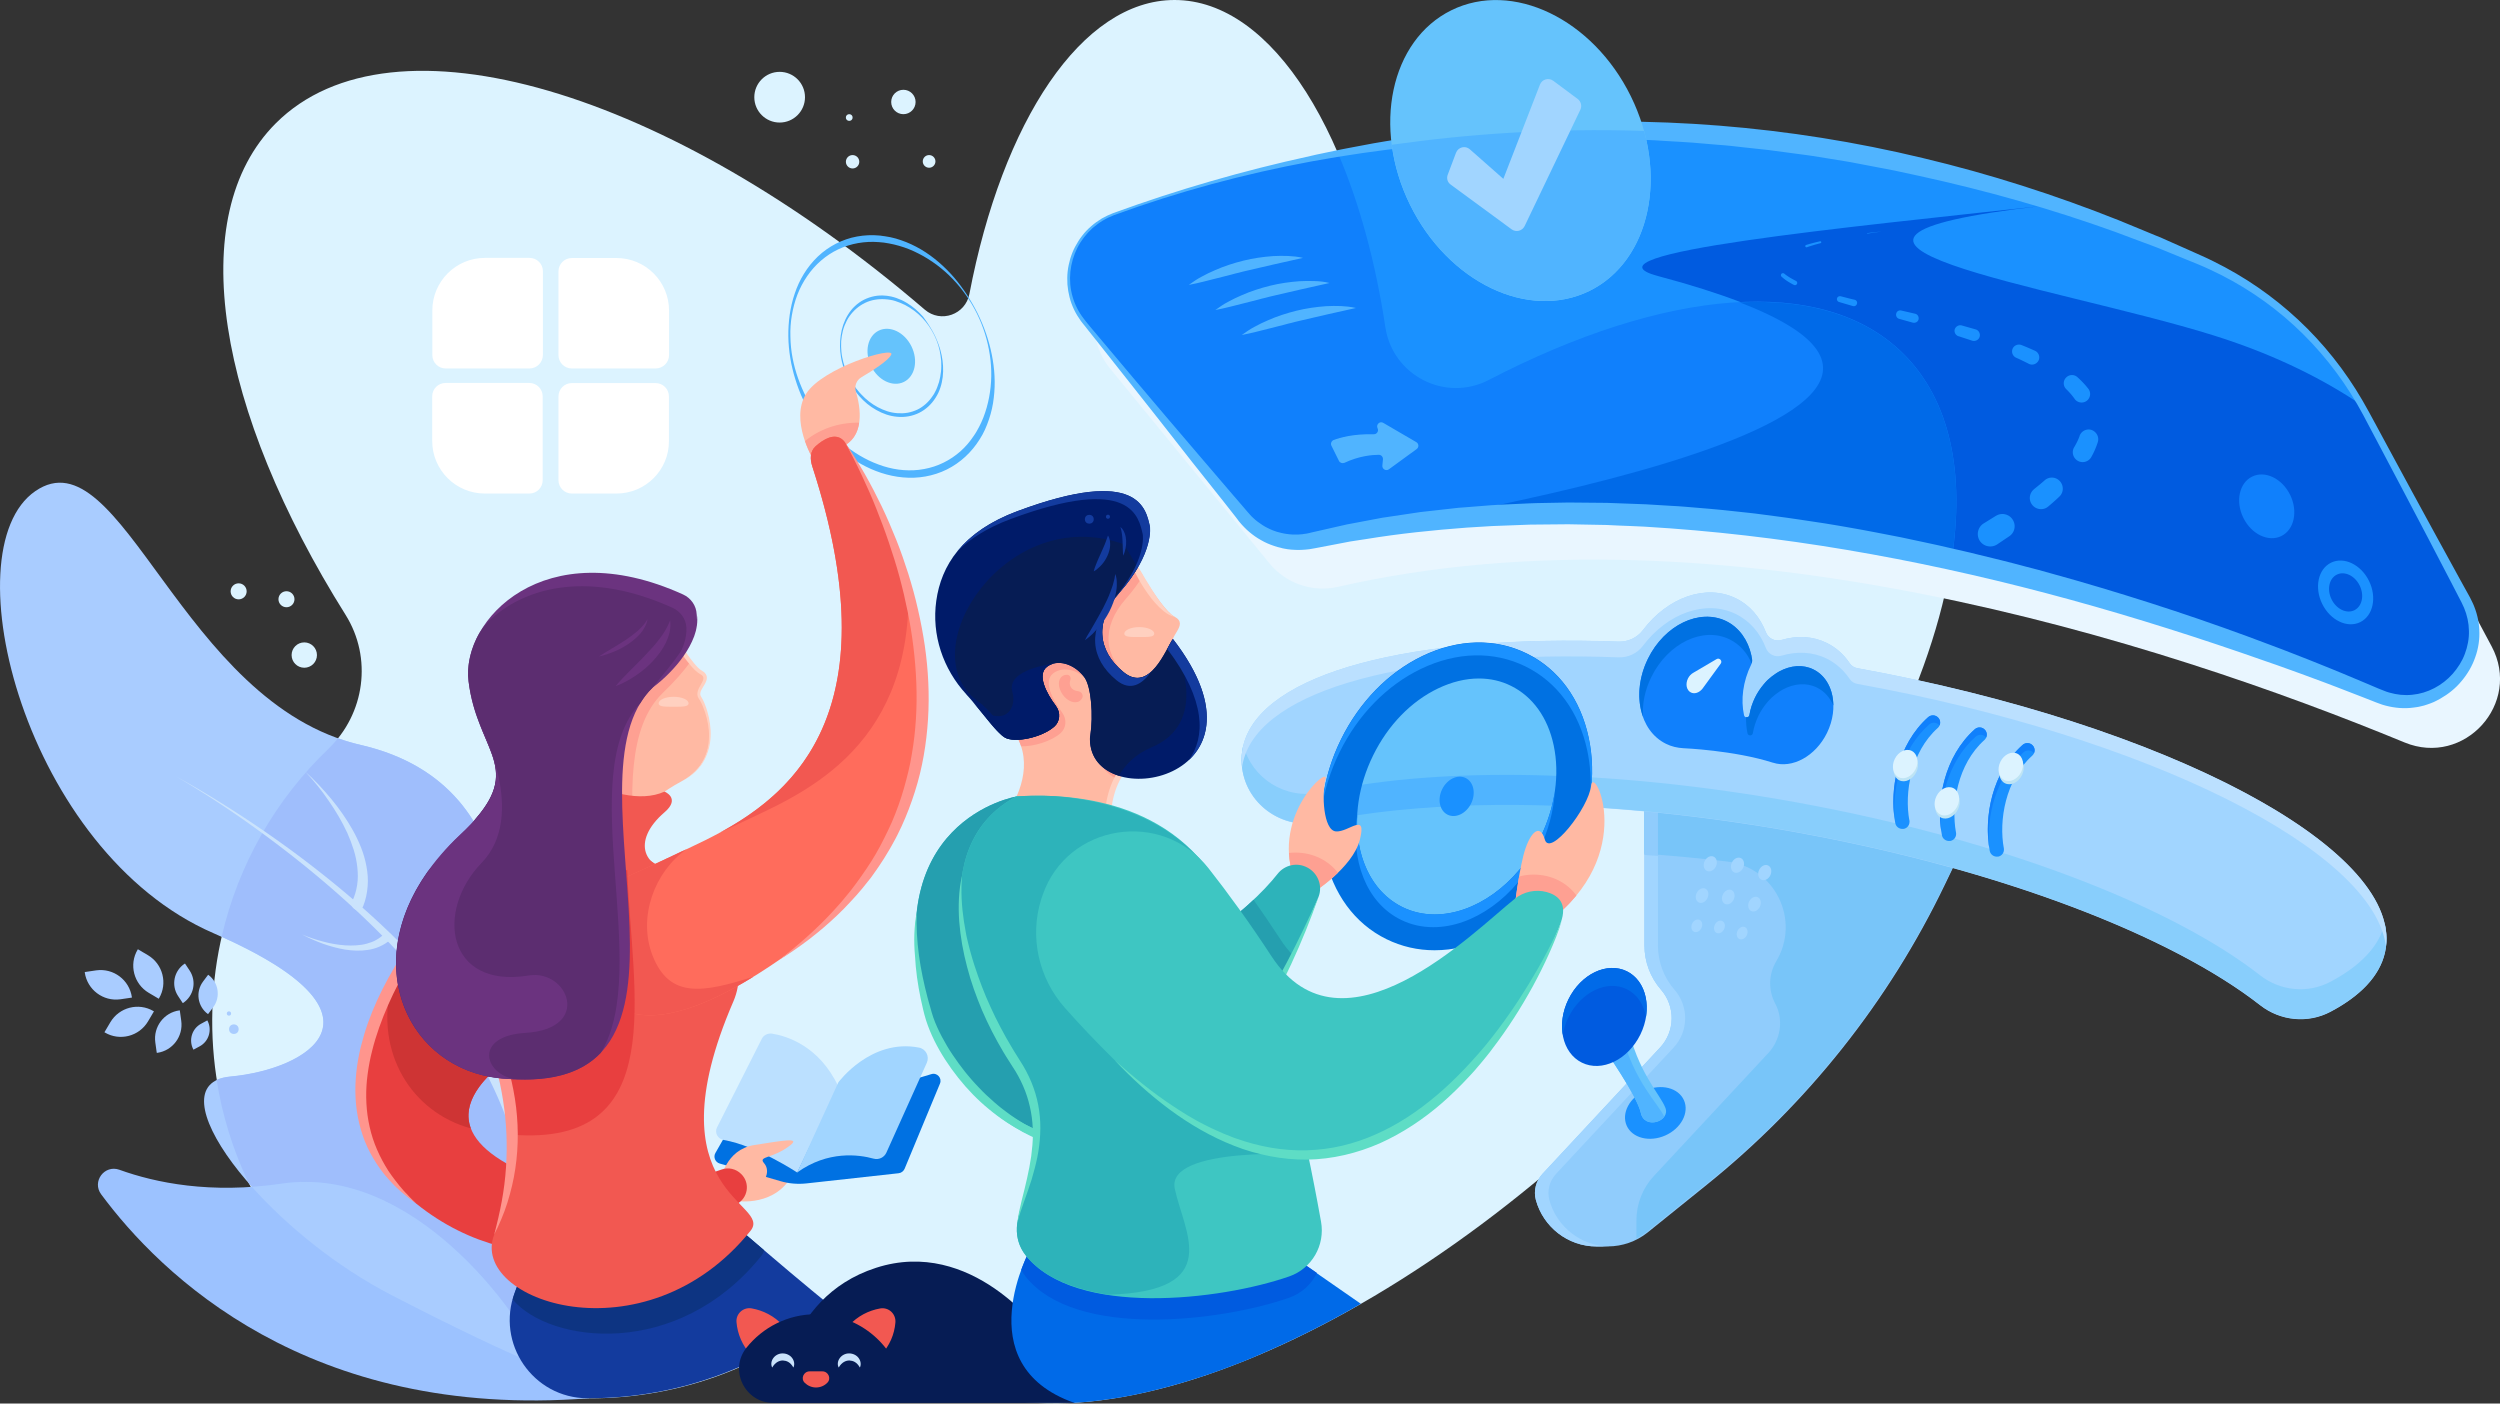<svg xmlns="http://www.w3.org/2000/svg" viewBox="0 0 2091 1173.9"><rect x="0" y="0" width="2091" height="1173.9" fill="#333333" stroke="none"/><style>.st2{fill:#dcf3ff}.st3{fill:#65c3fc}.st4{fill:#50b4ff}.st5{fill:#a9ccff}.st7{fill:#cae3fc}.st9{fill:#133b9e}.st11{fill:#ffb9a3}.st12{fill:#0071e2}.st13{fill:#bbe0ff}.st14{fill:#a1d5ff}.st15{fill:#e83f3f}.st17{fill:#ff958d}.st18{fill:#f25851}.st19{fill:#fea092}.st21{fill:#ffd0c0}.st23{fill:#6b337f}.st25{fill:#061c54}.st27{fill:#90ccfc}.st30{fill:#1a91ff}.st31{fill:#005be0}.st32{fill:#1080fc}.st33{fill:#006ae8}.st34{fill:#2db3ba}.st35{fill:#259faf}.st36{fill:#5eddc5}.st38{fill:#001b69}.st40{fill:#3ec6c2}.st41{fill:#bee4f4}.st42{fill:#fff}</style><g id="Layer_2"><path class="st2" d="M1592.3 296.2c-67.8-67.8-200.7-54.4-347.1 21.6-36.4 18.9-80.4-3.7-86.5-44.2C1134.9 114.9 1065 0 982.4 0c-77.7 0-144.1 101.7-171.6 245.9-3.3 17.2-23.9 24.6-37.3 13.1C560.3 76.1 328.2 5.7 230.7 103.1c-77.6 77.6-48.8 240.4 58.3 411.1 22.6 36 16.3 82.8-14.4 112.2-59.5 57.1-96.7 137.3-97.1 226.1-.9 174 140.6 316.6 314.6 317.1 79.7.2 152.5-29.1 208.1-77.6 11-9.6 28.1-6.6 35 6.2 6.3 11.7 14.1 22.3 23.5 31.7 108.3 108.3 382.7 9.4 612.9-220.8s329-504.6 220.7-612.9z"/><ellipse transform="rotate(-26.195 745.478 298.054)" class="st3" cx="745.5" cy="298" rx="18.8" ry="23.9"/><path class="st4" d="M781.4 280.3c-2.7-5.4-6.1-10.4-10.2-14.6-2.1-2.2-4.3-4.1-6.7-5.9-2.4-1.8-4.9-3.3-7.5-4.7-2.6-1.3-5.4-2.4-8.1-3.3l-2.1-.6c-.7-.2-1.4-.3-2.1-.4l-2.1-.3c-.7-.1-1.4-.2-2.2-.2-5.8-.4-11.6.5-16.8 3-5.2 2.5-9.7 6.4-13.1 11.2-1.7 2.4-3 5.1-4.1 7.8-1.1 2.8-1.8 5.6-2.3 8.6-.5 2.9-.7 5.9-.6 8.9.1 3 .3 5.9.9 8.9 1.1 5.9 3.1 11.5 5.8 16.8 1.4 2.6 2.9 5.2 4.6 7.6.4.6.9 1.2 1.3 1.8.5.6.9 1.2 1.4 1.7.5.6.9 1.1 1.4 1.7.5.5 1 1.1 1.5 1.6 4 4.3 8.7 8 13.8 10.7 2.6 1.4 5.3 2.5 8 3.4 2.8.9 5.6 1.4 8.5 1.6 2.9.2 5.7.1 8.5-.4s5.5-1.4 8.1-2.6c2.6-1.2 4.9-2.9 7.1-4.8 2.1-1.9 4-4.1 5.6-6.5l.6-.9.6-.9c.4-.6.7-1.3 1-1.9.3-.7.6-1.3 1-2 .3-.7.6-1.3.8-2 1.1-2.7 1.9-5.5 2.4-8.4.5-2.9.9-5.8.9-8.8.1-3-.1-5.9-.6-8.9-.8-6-2.6-11.8-5.3-17.2zm.3-.1c2.6 5.4 4.7 11.1 5.9 17 1.2 5.9 1.6 12.1.9 18.1-.4 3-1 6.1-2 9-.2.7-.5 1.5-.8 2.2l-.9 2.1c-.4.7-.7 1.4-1.1 2.1l-.6 1c-.2.3-.4.7-.6 1-3.3 5.3-8.1 9.8-13.7 12.6-5.7 2.8-12.1 3.9-18.3 3.3-6.2-.5-12.2-2.6-17.6-5.7-5.4-3-10.2-7-14.2-11.6l-1.5-1.8c-.5-.6-.9-1.2-1.4-1.8-.5-.6-.9-1.2-1.3-1.9-.4-.6-.9-1.3-1.3-1.9-1.7-2.6-3.1-5.2-4.4-8-1.3-2.8-2.4-5.6-3.3-8.5-.2-.7-.5-1.4-.6-2.2-.2-.7-.4-1.5-.6-2.2-.2-.7-.4-1.5-.5-2.2-.1-.7-.3-1.5-.4-2.2-1-6-1.1-12.1-.2-18.1.4-3 1.1-6 2.1-8.9 1-2.9 2.3-5.7 3.9-8.3 1.6-2.6 3.5-5.1 5.8-7.2 2.2-2.1 4.8-4 7.6-5.4 2.8-1.4 5.8-2.4 8.8-3 3.1-.6 6.2-.7 9.3-.4.4 0 .8.1 1.2.1l1.2.2c.8.1 1.5.3 2.3.4.8.2 1.5.4 2.3.6.7.2 1.5.4 2.2.7 2.9 1 5.7 2.3 8.3 3.9 5.3 3.1 9.9 7.2 13.9 11.7 3.6 4.9 6.9 9.9 9.6 15.3z"/><path class="st4" d="M817.2 262.5c-5.3-10.7-12.2-20.7-20.5-29.3-4.1-4.3-8.6-8.2-13.4-11.8-4.8-3.5-9.8-6.7-15-9.3-5.2-2.7-10.7-4.9-16.3-6.5-1.4-.4-2.8-.8-4.2-1.1-1.4-.3-2.8-.6-4.3-.9-1.4-.2-2.9-.5-4.3-.7-1.4-.1-2.9-.3-4.3-.4-11.5-.9-23.2 1.1-33.7 6-10.4 4.9-19.5 12.8-26.1 22.5-3.3 4.8-6.1 10.1-8.2 15.6-2.1 5.5-3.6 11.3-4.6 17.2-1 5.9-1.4 11.8-1.2 17.8.1 5.9.7 11.9 1.8 17.7 2.2 11.7 6.3 23 11.7 33.5 2.8 5.2 5.9 10.3 9.3 15.1.9 1.2 1.7 2.4 2.6 3.6.9 1.2 1.8 2.4 2.7 3.5 1 1.1 1.9 2.3 2.9 3.4l3 3.3c8.1 8.5 17.4 15.9 27.7 21.4 5.1 2.8 10.5 5 16 6.8 5.5 1.7 11.2 2.9 17 3.3 5.7.4 11.5.2 17.1-.9 5.6-1 11.1-2.8 16.2-5.3s9.9-5.7 14.2-9.5c4.3-3.8 8-8.2 11.2-13l1.2-1.8 1.1-1.8c.7-1.2 1.4-2.5 2.1-3.8.6-1.3 1.3-2.6 1.9-3.9.6-1.3 1.2-2.7 1.7-4 2.1-5.4 3.7-11.1 4.8-16.9 1.1-5.8 1.7-11.7 1.8-17.6.1-5.9-.3-11.9-1.2-17.8-1.8-12.1-5.4-23.6-10.7-34.4zm.6-.2c5.3 10.8 9.3 22.2 11.7 34.1 2.4 11.8 3.2 24.1 1.7 36.3-.7 6.1-2 12.1-4 18-.5 1.5-1.1 2.9-1.6 4.4-.6 1.4-1.2 2.9-1.8 4.3l-2.1 4.2-1.2 2c-.4.7-.8 1.4-1.2 2-6.6 10.6-16.1 19.5-27.4 25.1-11.3 5.6-24.2 7.8-36.7 6.6-12.5-1.1-24.5-5.3-35.2-11.3-10.8-6.1-20.4-14-28.5-23.2-1-1.2-2-2.3-3-3.5-1-1.2-1.9-2.4-2.8-3.6-1-1.2-1.8-2.5-2.7-3.7-.9-1.2-1.7-2.5-2.5-3.8-3.3-5.1-6.2-10.5-8.8-16-2.6-5.5-4.7-11.2-6.5-17-.5-1.4-.9-2.9-1.3-4.4-.4-1.5-.8-2.9-1.1-4.4-.3-1.5-.7-2.9-1-4.4-.3-1.5-.6-3-.8-4.5-2-11.9-2.2-24.2-.5-36.2.9-6 2.2-11.9 4.2-17.7 1.9-5.8 4.5-11.4 7.7-16.6 3.2-5.2 7.1-10.1 11.6-14.4 4.5-4.3 9.6-7.9 15.2-10.8 5.6-2.8 11.5-4.9 17.7-6 6.1-1.1 12.4-1.4 18.6-.8.8 0 1.5.2 2.3.3l2.3.3c1.5.2 3.1.6 4.6.8 1.5.4 3 .7 4.5 1.1 1.5.5 3 .9 4.4 1.4 5.9 2 11.4 4.6 16.7 7.7 10.5 6.2 19.8 14.4 27.7 23.5 7.8 9.2 14.4 19.4 19.8 30.2z"/><path class="st5" d="M417.4 826s34.8-168.3-115.6-202.9-200.2-262-272.3-212.3c-72.1 49.7-8 301.6 149 369.7 157 68.1 79.5 114 14.2 120s25 125.9 134.7 182.7 149.1 69.2 149.1 69.2l15.9-249.7-75-76.7z"/><path d="M417.4 826s34.8-168.3-115.6-202.9c-6.5-1.5-12.9-3.4-19.1-5.6-2.5 3.1-5.2 6.1-8.1 8.9-43.6 41.8-75.2 96.1-89.2 157.1 147.6 66.4 71.5 111 7.2 116.9-4.5.4-8.3 1.4-11.4 2.8 4.8 30.5 14 59.6 27 86.7 29.2 33.4 72.4 69 119.1 93.2 109.8 56.8 149.1 69.2 149.1 69.2l15.9-249.7-74.9-76.6z" fill="#9fbefc"/><path class="st7" d="M147.3 649.5c9.7 5.2 19.2 10.8 28.6 16.5 9.4 5.7 18.7 11.6 27.9 17.6 18.4 12.1 36.4 24.8 53.9 38.2 35 26.8 68.2 56.1 98 89 7.5 8.2 14.6 16.6 21.5 25.3s13.6 17.6 19.8 26.8c6.3 9.2 12.3 18.6 17.7 28.3 5.5 9.7 10.5 19.7 15.1 30 4.5 10.3 8.4 20.8 11.7 31.6.8 2.7 1.7 5.4 2.4 8.1l2.1 8.2c1.2 5.5 2.4 11 3.3 16.6l.7 4.2.5 4.2.5 4.2.3 2.1.2 2.1.6 8.5.3 8.5c.1 11.4-.6 22.7-2.1 34l-14.8-2.3c1.7-10.5 2.7-21.1 2.9-31.7v-8l-.4-8-.1-2-.2-2-.4-4-.4-4-.5-4c-.6-5.3-1.7-10.6-2.6-15.8l-1.8-7.8c-.6-2.6-1.4-5.2-2-7.8-2.9-10.4-6.3-20.6-10.4-30.6-4.1-10-8.7-19.8-13.7-29.4-5-9.6-10.6-18.9-16.5-28.1a414 414 0 0 0-18.7-26.8c-6.6-8.7-13.4-17.2-20.5-25.5-28.4-33.2-60.6-63.3-94.7-91-17.1-13.8-34.6-27-52.6-39.6-9-6.3-18.1-12.4-27.4-18.4-9.4-5.9-18.7-11.8-28.2-17.2z"/><path class="st7" d="M255.4 645.5c7.8 7 15 14.7 21.7 22.8 6.7 8.1 12.8 16.8 18 26.1 2.6 4.6 4.9 9.5 6.9 14.5s3.5 10.3 4.5 15.7c1 5.4 1.5 11 1 16.6-.4 5.6-1.6 11.3-3.7 16.6-1 2.6-3.9 3.9-6.4 2.9-2.6-1-3.9-3.9-2.9-6.4 0-.1.1-.2.1-.3v-.1c2-4.3 3.4-8.9 4.1-13.6.8-4.8.7-9.7.2-14.6-.5-4.9-1.5-9.9-3-14.7-1.5-4.8-3.3-9.6-5.4-14.3-4.3-9.3-9.6-18.3-15.5-26.8-5.9-8.7-12.4-16.8-19.6-24.4zM252.7 781.6c5.8 2.5 11.7 4.4 17.8 6 6 1.6 12.2 2.7 18.3 3.1 3.1.2 6.1.2 9.1 0s6-.6 8.8-1.4c2.8-.8 5.6-1.7 8.1-3.2 2.5-1.4 4.7-3.1 6.7-5.1 1.4-1.4 3.6-1.4 5 0s1.4 3.6 0 5c-.1.1-.2.1-.2.2-2.7 2.3-5.6 4.1-8.8 5.5-3.1 1.4-6.4 2.3-9.7 2.8-3.3.5-6.6.7-9.8.6-3.3-.1-6.5-.4-9.6-.9-6.3-1.1-12.5-2.8-18.4-4.9-6-2.2-11.7-4.7-17.3-7.7z"/><path d="M431.4 1103.8S348 973.4 235.5 990c-59.4 8.8-105.4-.7-135.6-11.6-12.5-4.5-23.2 9.8-15.3 20.5 49.3 66.6 172.9 188.9 407.9 170.6l-61.1-65.7z" fill="#9cc2ff"/><path class="st5" d="M431.4 1103.8S348 973.4 235.5 990c-8.6 1.3-16.8 2.1-24.8 2.7 29.1 32.6 71.2 67 116.7 90.5 109.8 56.8 149.1 69.2 149.1 69.2l-45.1-48.6z"/><path class="st9" d="M441 1051.6s-2.8 9.3-10.4 29.3c-16.1 42.7 15.2 88.5 60.8 88.6h1c78.1 0 149.5-28.4 204.6-75.4-48-39.1-103.4-87.5-103.4-87.5l-152.6 45z"/><path d="M636.4 1050.9c1.3-1.6 2.2-3.4 2.7-5.2-25.9-22-45.4-39.1-45.4-39.1l-152.6 45s-2.8 9.3-10.4 29.3c-.7 2-1.4 4-1.9 6 31.1 36.8 137.8 50.4 207.6-36z" fill="#0d3482"/><path class="st11" d="M616.4 1004.5s33.3 5.4 47.2-23.7c13.9-29.1-44.8-2.9-44.8-2.9"/><path class="st12" d="M708.3 919.6l-103 32.6-6.9 12.1c-2 3.4-.2 7.8 3.6 8.9l50.7 14.7c7.1 2.1 14.5 2.7 21.9 1.9l77-8.5c2.2-.2 4.1-1.7 5-3.7l29.6-71.3c1.9-4.6-2.4-9.4-7.2-7.9l-70.7 21.2z"/><path class="st13" d="M637.2 868.8L599.7 943c-2.2 4.4.6 9.7 5.7 10.5 27.3 4.7 61.4 27.2 61.4 27.2l34.5-71.7c-16.1-34.5-43.7-42.6-55.7-44.5-3.5-.4-6.9 1.3-8.4 4.3z"/><path class="st14" d="M701.2 905.3l-34.5 75.4c25.8-18.6 51.7-15 64-11.6 4.3 1.2 8.9-1 10.7-5.1l33.8-75.1c2.4-5.4-.8-11.6-6.6-12.7-40.4-7.8-67.4 29.1-67.4 29.1z"/><path class="st11" d="M630.9 957.7c-24.4 3.8-28.2 29.7-28.2 29.7L614 1002c15.1 1.5 34.6-18.2 25-29.2-5.2-6 7.6-3.5 22.1-15 8.3-6.6-5.8-3.9-30.2-.1z"/><path class="st15" d="M619.9 981.9c-4.3-4.3-10.7-5.8-16.4-3.7-47.2 16.9-121.5 31.2-184.1-7.6-101.4-62.9 108.1-142 126.5-132.9L402.7 721.5S218.4 902.1 348 1006.6c90.7 73 200.7 36 268.3.4 9.3-4.9 11.3-17.4 3.8-24.9-.1 0-.1-.1-.2-.2z"/><path d="M393.8 943.8c-15.9-41.8 66.8-84.3 117-100.3-.1-11.5-.7-23.5-1.5-35.5l-106.6-86.4s-45.7 44.8-75.6 102.7c-13.4 56.3 17 105.9 66.7 119.5z" fill="#ce3434"/><path class="st17" d="M402.7 721.5c-8.9 10.5-17.4 21.2-25.6 32.2-8.2 11-16 22.1-23.3 33.6-14.7 22.9-27.7 46.8-36.7 72.2-2.2 6.3-4.2 12.7-5.8 19.2-1.7 6.5-2.9 13-3.8 19.6-.9 6.6-1.3 13.2-1.2 19.8.1 6.6.7 13.2 1.9 19.7s2.9 12.9 5.3 19.2c2.4 6.2 5.3 12.2 8.7 18 3.3 5.8 7.5 11.2 11.7 16.5l3.3 3.9c1.1 1.3 2.3 2.5 3.5 3.7l1.7 1.9 1.8 1.8 3.7 3.6c-5.6-4-11.1-8.2-16.1-13-1.3-1.1-2.5-2.4-3.7-3.7-1.2-1.3-2.4-2.5-3.5-3.8l-3.4-4-3.2-4.2c-4.1-5.7-7.7-11.8-10.7-18.2-3-6.4-5.2-13.2-6.9-20.1-1.6-6.9-2.7-14-3-21.1-.4-7.1-.1-14.2.6-21.2s2-14 3.6-20.9c1.7-6.8 3.7-13.6 6-20.2 9.4-26.5 23.5-50.8 39.6-73.3 8.1-11.2 16.8-22 26-32.3 9.5-9.9 19.1-19.9 29.5-28.9z"/><path class="st18" d="M627.7 1029.5c19.2-23.8-84.3-30-14.3-191.9 26.1-60.5-73-120-73-120l-151.9 94.3c-2 13.1 70.5 104.3 24.9 220.6-21.8 55.5 126 106.5 214.3-3z"/><path class="st11" d="M551.1 512.1s24.3 44.5 35 50.2c10.7 5.7-5.7 14-.7 21.2 5 7.1 22 49.8-15.2 69.9-64.4 34.8-29.7 64.2-29.7 64.2l-91.8 60.9s69.5-120.4-.3-158c-50.8-27.3 20.7-138.4 102.7-108.4z"/><path class="st19" d="M551.1 512.1c-82.1-30-153.5 81.1-102.8 108.5 69.7 37.6.3 158 .3 158l82.8-55c-4.3-58.3-7-115.1 23-144.1 10-9.6 17.4-18.2 23-25.8-11.6-14.6-26.3-41.6-26.3-41.6z"/><path class="st21" d="M553.3 510.9c3.2 6.1 6.6 12.1 10.1 18s7.1 11.8 10.9 17.5c1.9 2.8 3.9 5.6 6.1 8.2 1.1 1.3 2.2 2.6 3.3 3.7.6.6 1.2 1.1 1.8 1.6l.5.4.5.3.5.3.6.4c.8.5 1.7 1.1 2.3 2 .7.8 1.2 2 1.3 3.1.1 1.2-.1 2.2-.5 3.2-.3.9-.8 1.8-1.2 2.6-.9 1.6-1.9 3-2.6 4.4-.8 1.4-1.3 2.9-1.2 4.2.1.7.3 1.3.7 1.9.5.8 1 1.6 1.4 2.4.8 1.6 1.5 3.2 2.1 4.9 1.3 3.3 2.2 6.7 3 10.1 1.5 6.8 2 14 1 20.9-1 6.9-3.6 13.7-7.7 19.3-2.1 2.8-4.6 5.3-7.2 7.5-2.7 2.2-5.7 4-8.7 5.7 3-1.8 5.9-3.6 8.5-5.9 2.6-2.3 5-4.8 6.9-7.6 3.9-5.6 6.3-12.3 7-19.1.8-6.8.1-13.7-1.6-20.3-.8-3.3-1.9-6.6-3.2-9.7-.6-1.6-1.4-3.1-2.2-4.6-.4-.7-.8-1.4-1.3-2.1-.6-.8-1-1.9-1.1-3-.2-2.2.6-4.1 1.3-5.7.8-1.6 1.8-3.1 2.5-4.6.8-1.4 1.4-2.9 1.2-4.1-.1-1.1-1-2.1-2.4-2.8l-.5-.3-.6-.4-.6-.4-.6-.4c-.8-.6-1.5-1.2-2.1-1.8-1.3-1.2-2.5-2.6-3.7-3.9-2.3-2.7-4.4-5.5-6.5-8.3-4.1-5.7-7.9-11.5-11.6-17.4-3.7-5.9-7.3-11.8-10.7-17.9l4.3-2.3z"/><path class="st18" d="M445.4 626.5s69.3 54.3 110.4 35.6c0 0 13.8 5.5 0 17.3-28.5 24.5-17.2 48.8 12.1 49.1 17.9.2-36.7 52-66.6 34.7"/><path class="st11" d="M680 383.9s-19.5-32.5-5.8-54.5 74.3-40.1 71.3-32.9c-2 4.9-16.2 13.8-25.1 19.1-4 2.4-5.9 7.2-4.6 11.7 3.9 12.9 8.4 38.6-12.9 47"/><path class="st19" d="M717.5 353.5c-17.1 0-32.6 5.8-44.2 15.4 3 8.8 6.7 15 6.7 15l22.9-9.7c10.2-4 14.5-12 15.7-20.6-.3-.1-.7-.1-1.1-.1z"/><path d="M705 368c-6.9-6.3-16.3-.6-22.8 5.2-4.8 4.3-4.8 10.8-2.8 16.9 80 245.8-55.1 296.1-115.4 325-13.5 6.4-24.6 11.5-33.7 15.5-35.7 15.6-51 58.7-31.9 92.7 17.3 30.8 58.4 45.1 153.7-20.7 223.9-154.7 67.5-412.4 55-432.2-.6-.8-1.3-1.7-2.1-2.4z" fill="#ff6c5c"/><path class="st18" d="M601.7 696.6c5.5-2.5 11.5-5.3 18.1-8.5 47.5-22.7 141.2-58.7 140.1-192.7-17.2-66.7-47.7-116.6-52.9-124.9-.6-.9-1.2-1.8-2-2.5-6.9-6.3-16.3-.6-22.8 5.2-4.8 4.3-4.8 10.8-2.8 16.9 65.7 202-13.7 272-77.7 306.5z"/><path class="st17" d="M652 802.7c16-12.5 31.2-25.8 44.8-40.6 3.3-3.7 6.8-7.4 9.9-11.3C710 747 713 743 716 739c5.9-8.1 11.6-16.3 16.6-24.9 1.3-2.2 2.4-4.4 3.6-6.5 1.2-2.2 2.3-4.4 3.4-6.6 2.3-4.4 4.3-9 6.4-13.5 3.9-9.1 7.3-18.5 10-28 1.4-4.8 2.6-9.6 3.8-14.4l1.6-7.3c.5-2.4.9-4.9 1.3-7.3 1.7-9.8 2.8-19.7 3.4-29.6.6-9.9.7-19.9.3-29.8-.4-10-1.2-19.9-2.4-29.8-1.2-9.9-2.8-19.8-4.8-29.6-.5-2.4-1-4.9-1.6-7.3L756 497c-.6-2.4-1.2-4.9-1.8-7.3-.6-2.4-1.3-4.9-1.9-7.3-2.6-9.7-5.7-19.3-8.9-28.8s-6.8-19-10.5-28.3c-3.7-9.4-7.8-18.6-12.1-27.7-2.1-4.6-4.3-9.1-6.6-13.6s-4.6-9-7.1-13.4c5.8 8.3 11.1 17 16.2 25.8 5 8.8 9.7 17.9 14.1 27 4.4 9.2 8.4 18.5 12.2 28 3.8 9.5 7.1 19.1 10.2 28.8.8 2.4 1.5 4.9 2.2 7.3.7 2.4 1.4 4.9 2.1 7.4 1.3 4.9 2.6 9.9 3.7 14.9 2.3 10 4.2 20.1 5.7 30.2 2.9 20.3 4 40.9 2.7 61.5-1.3 20.5-4.7 41.1-11 60.7-3.1 9.8-6.8 19.5-11.1 28.9-2.2 4.6-4.4 9.3-7 13.8-1.2 2.3-2.5 4.5-3.8 6.7-1.3 2.2-2.6 4.4-4 6.6l-4.2 6.4c-.7 1.1-1.4 2.1-2.2 3.2l-2.2 3.1-2.2 3.1-2.4 3-4.8 6c-3.3 3.9-6.6 7.8-10.2 11.5-3.4 3.8-7.1 7.4-10.7 10.9-14.9 14.2-31.1 26.6-48.4 37.3z"/><path class="st18" d="M545.9 799.5c-12.7-32.1 1.4-70.5 28.7-89.5-3.8 1.8-7.4 3.4-10.7 5.1-13.5 6.4-24.6 11.5-33.7 15.5-35.7 15.6-51 58.7-31.9 92.7 15.9 28.3 52 42.7 131.9-6.4-42.1 13.4-70 18.6-84.3-17.4z"/><path class="st15" d="M524.6 727.4l-136.1 84.5c-1.5 9.7 38.3 62.7 39.9 137.2 132.5 10.2 100-118.2 96.2-221.7z"/><path class="st17" d="M388.5 811.9c0 1.2.5 2.3.9 3.4.5 1.1 1 2.2 1.5 3.2 1.1 2.1 2.3 4.2 3.5 6.3 2.4 4.1 4.8 8.3 7.1 12.5 4.7 8.4 9 17.1 12.8 25.9 7.7 17.8 13.4 36.6 16.4 55.9 3 19.3 3.2 39.1.3 58.4-1.4 9.6-3.7 19.1-6.6 28.4-1.5 4.6-3.1 9.2-5 13.6-.9 2.2-1.9 4.4-2.9 6.6-1 2.2-2.1 4.3-3.2 6.5.6-2.3 1.3-4.6 1.8-7 .6-2.3 1.2-4.6 1.7-7 1.1-4.6 2-9.3 2.9-14 1.7-9.3 2.9-18.7 3.5-28 1.3-18.7.5-37.5-2.4-56s-7.7-36.7-13.9-54.6c-3.1-8.9-6.5-17.8-10-26.7-1.7-4.4-3.5-8.9-5.2-13.4-.8-2.3-1.6-4.5-2.4-6.9-.3-1.2-.7-2.3-.9-3.5 0-1.1-.2-2.4.1-3.6z"/><path class="st23" d="M571.3 497.2c6.6 3 11.1 9.4 11.4 16.6.6 12.7-6.7 32.2-36.8 61.2-79.5 76.6 70.8 348.7-128.9 326.6-84-9.3-126.4-115-32.3-203.3 58.9-55.3 14.8-66.3 7.2-128.5-6.2-51 63-125.4 179.4-72.6z"/><path d="M574.1 524.7c-.4-7.1-5-13.3-11.5-16.3-68.9-31.2-121.2-17.9-151.2 8.7-5.4 4.8-9.8 10.5-12.9 17-5.7 11.9-8 24.4-6.6 35.7 6.9 56.7 44.2 70.9 6 114.9-4.7 7.3-11.8 15.4-21.8 24.9-6.9 6.5-13.1 13.1-18.6 19.8-56.5 80.3-14.8 164 59.5 172.3 42.5 4.7 69.1-3.9 85.5-21.1 43.4-70.9-23.1-233.9 33.1-292.5 2.9-4.8 6.3-9.2 10.3-13 6.4-6.2 11.8-11.9 16.3-17.3 9.7-14.3 12.4-25.1 11.9-33.1z" fill="#5c2d70"/><path class="st23" d="M422.9 902.2c.4 0 .7.1 1.1.1 1 .1 2 .1 3 .2h.3c1.1.1 2.1.1 3.2.2-25.9-4.7-34.1-36.2 9-38.8 56-3.4 35.6-53.4 2.7-48-68.7 11.3-78.3-54-39.3-94.3 38.7-40-.9-114.3-.9-114.3 11.4 28.9 24.2 45.1-3.9 77.5-4.5 6.3-11.3 11.1-21.7 22-6.6 6.9-13.2 16-18.7 22.7-56.5 80.3-14.8 164 59.5 172.3 1.2.1 2.4.3 3.6.4.6-.1 1.4-.1 2.1 0z"/><path class="st25" d="M870.3 1114.1s-57.3-79.7-137.6-53.7c-79 25.5-81.6 113-81.6 113h247.7l-28.5-59.3z"/><path class="st18" d="M628.1 1133.3c10.2 11 24.5 16 38.4 14.7 2.4-13.7-1.4-28.4-11.6-39.4-7.3-7.9-16.6-12.6-26.4-14.3-6.9-1.1-13.1 4.6-12.5 11.5.8 9.9 4.9 19.6 12.1 27.5zM736.9 1133.3c-10.2 11-24.5 16-38.4 14.7-2.4-13.7 1.4-28.4 11.6-39.4 7.2-7.8 16.4-12.5 26-14.2 7.2-1.3 13.5 4.6 12.8 11.9-.8 9.7-4.8 19.2-12 27z"/><path class="st25" d="M682.5 1099.2c-23.6 0-44.6 11-58.2 28.1-14.8 18.6-1.3 46.1 22.5 46.1h98.6c6.4 0 11.3-5.7 10.2-12-5.6-35.3-36.2-62.2-73.1-62.2z"/><path class="st18" d="M677.2 1147c-5 0-7.7 6-4.2 9.5 2.4 2.4 5.8 4 9.5 4s7.1-1.5 9.5-4c3.5-3.5.8-9.5-4.2-9.5h-10.6z"/><path class="st7" d="M663.6 1143.8c-1.3-2.3-2.7-3.7-4.2-4.6-1.5-.9-3.1-1.2-4.6-1.3-1.5 0-3.1.4-4.6 1.3-1.5.9-3 2.3-4.3 4.6-1.3-2.3-.9-5.5.9-7.9 1.7-2.4 4.8-4 7.9-3.9 3.1 0 6.2 1.5 7.9 3.9 1.8 2.4 2.2 5.6 1 7.9zM719.2 1143.8c-1.3-2.3-2.7-3.7-4.2-4.6-1.5-.9-3.1-1.2-4.6-1.3-1.5 0-3.1.4-4.6 1.3-1.5.9-3 2.3-4.3 4.6-1.3-2.3-.9-5.5.9-7.9 1.7-2.4 4.8-4 7.9-3.9 3.1 0 6.2 1.5 7.9 3.9 1.8 2.4 2.2 5.6 1 7.9z"/><path d="M953.2 217.7c147.3-54.3 500.6-143.8 912.2 40.1 57.6 25.8 105 70.1 134.7 125.8l83.9 157c25.5 47.7-22.8 101-72.8 80.4-202.9-83.7-572.1-203.4-892-130.2-21.4 4.9-43.6-2.7-57.5-19.7L928.5 308.3c-25.1-30.7-12.5-76.8 24.7-90.6z" fill="#e9f6ff"/><path class="st27" d="M1375.4 666.1v124.6c0 13.6 4.9 26.8 13.9 37.1 12.1 13.9 11.8 34.8-.8 48.3l-98.4 105.7c-5.4 5.8-7.6 14.1-5.5 21.8 6.1 22.4 26.6 38.9 50.9 38.9h9.4c12 0 23.7-4.1 33.1-11.6l49.5-39.9c84.2-67.8 152.3-153.5 199.1-250.9l9.6-20-260.8-54z"/><path class="st14" d="M1295.9 1003.7c-2.1-7.7.1-15.9 5.5-21.8l98.4-105.7c12.6-13.5 12.9-34.4.8-48.3-9-10.3-13.9-23.5-13.9-37.1V668.5l-11.3-2.3v124.6c0 13.6 4.9 26.8 13.9 37.1 12.1 13.9 11.8 34.8-.8 48.3l-98.4 105.7c-5.4 5.8-7.6 14.1-5.5 21.8 6.1 22.4 26.6 38.9 50.9 38.9h10.4c-23.9-.5-44-16.8-50-38.9z"/><path d="M1636.3 719.2l-88.8-18.4-172.1-35.6v48.9c22.5 1.5 45.7 3.7 69.3 6.5 39.9 4.8 61.6 49 40.9 83.5-6.4 10.8-6.7 24.2-.8 35.3 7.2 13.5 4.6 30.3-5.9 41.5l-95.6 102.7c-9.4 10.1-14.6 23.4-14.6 37.2v15c.8-.4 1.5-.8 2.2-1.2.2-.1.3-.2.5-.3.6-.3 1.1-.7 1.7-1 .2-.1.4-.3.6-.4.5-.3 1-.7 1.6-1.1.2-.1.4-.3.6-.4.7-.5 1.4-1 2-1.5l49.6-39.9c82.2-66.1 149-149.3 195.7-243.9 1.2-2.4 2.3-4.7 3.5-7.1l9.6-19.8z" fill="#78c5f9"/><path class="st27" d="M1386.7 668.5l-11.3-2.3v48.9c3.8.3 7.5.5 11.3.8v-47.4z"/><path class="st14" d="M1553.4 558.9c-.1 0-.1 0 0 0-2.6-.5-4.9-1.9-6.3-4.1-4.8-7.2-11.3-13.1-19.2-17-11.8-5.8-25-6.3-37.8-2.5-5.4 1.6-11-1.2-13.1-6.4-4.8-12.5-13.3-22.7-25.1-28.4-25.2-12.4-57.3-.6-77.7 26.5-4.8 6.4-12.6 10-20.6 9.7-171.3-6.3-299.1 25.7-313.8 87.1-1.2 5.2-1.6 10.4-1.2 15.7 2.4 32.7 33.9 55.4 66 48.3 95.9-21.4 241-20.1 398.1 8.4 170.6 31 313.5 86.6 387.7 144.6 16.9 13.2 39.9 15.5 58.8 5.5 25-13.2 40.9-29.7 45.5-49.1 19.9-83.8-177.7-190.4-441.3-238.3z"/><path d="M1949.1 821.2c-18.9 10-41.9 7.7-58.8-5.5-74.2-58-217.1-113.6-387.7-144.6-157.1-28.5-302.2-29.8-398.1-8.4-29.1 6.5-57.7-11.7-64.6-39.6 0 .2-.1.3-.1.5-1.2 5.2-1.6 10.4-1.2 15.7 2.4 32.7 33.9 55.4 66 48.3 95.9-21.4 241-20.1 398.1 8.4 170.6 31 313.5 86.6 387.7 144.6 16.9 13.2 39.9 15.5 58.8 5.5 25-13.2 40.9-29.7 45.5-49.1 1.9-8 1.8-16.2-.1-24.6-4.8 19.4-20.7 35.7-45.5 48.8z" fill="#88cefc"/><path class="st13" d="M1038.8 642.2c.2-1.8.5-3.5 1-5.3 14.7-61.4 142.5-93.4 313.8-87.1 8 .3 15.8-3.2 20.6-9.7 20.4-27.1 52.4-38.9 77.7-26.5 11.8 5.8 20.3 15.9 25.1 28.4 2 5.3 7.7 8 13.1 6.4 12.8-3.8 26.1-3.3 37.8 2.5 7.9 3.9 14.3 9.8 19.2 17 1.4 2.2 3.7 3.6 6.3 4.1 244.5 44.4 432.2 139.4 442.2 219.7 10.7-82.8-184.1-186.1-442.2-232.9-2.6-.5-4.8-1.9-6.3-4.1-4.8-7.2-11.3-13.1-19.2-17-11.8-5.8-25-6.3-37.8-2.5-5.4 1.6-11-1.2-13.1-6.4-4.8-12.5-13.3-22.7-25.1-28.4-25.2-12.4-57.3-.6-77.7 26.5-4.8 6.4-12.6 10-20.6 9.7-171.3-6.3-299.1 25.7-313.8 87.1-1.2 5.2-1.6 10.4-1.2 15.7 0 1 .1 1.9.2 2.8z"/><path class="st30" d="M931.5 179.1c147.3-54.3 500.6-143.8 912.2 40.1 57.6 25.8 105 70.1 134.7 125.8l83.9 157c25.5 47.7-22.8 101-72.8 80.4-202.9-83.7-572.1-203.4-892-130.2-21.4 4.9-43.6-2.7-57.5-19.7L906.8 269.6c-25.1-30.6-12.4-76.8 24.7-90.5z"/><path class="st31" d="M1708.1 172.4c3.9-.4 7.8-.9 11.6-1.3-4 .4-7.8.9-11.6 1.3z"/><path class="st31" d="M2069.4 528.1V527c0-.4 0-.8-.1-1.2 0-.4 0-.7-.1-1.1 0-.4-.1-.8-.1-1.2 0-.4-.1-.7-.1-1.1 0-.4-.1-.8-.2-1.2-.1-.4-.1-.7-.2-1.1-.1-.4-.1-.8-.2-1.2-.1-.4-.1-.7-.2-1.1l-.3-1.2c-.1-.4-.2-.7-.2-1.1l-.3-1.2c-.1-.4-.2-.7-.3-1.1-.1-.4-.3-.8-.4-1.3-.1-.3-.2-.7-.3-1-.1-.4-.3-.9-.5-1.3-.1-.3-.2-.7-.4-1-.2-.5-.4-.9-.6-1.4-.1-.3-.2-.6-.4-.9-.2-.5-.5-1-.7-1.5-.1-.3-.2-.5-.4-.8-.4-.7-.7-1.5-1.1-2.2v-.1l-83.9-157v-.1c-2.1-4-5.2-7.3-9-9.7-32.8-21.3-71.9-40-118.4-54.5-133.4-41.7-400.4-78.8-142.8-108.2-162.3 17.9-392.3 39.9-321.4 58.7C1825.5 347.7 1078.1 453 1078.1 453c.8.1 1.5.2 2.3.2h.3c.7 0 1.4.1 2.1.1H1083.1c1.6 0 3.2 0 4.8-.1.7 0 1.4-.1 2.2-.2.2 0 .4 0 .6-.1.6-.1 1.1-.1 1.7-.2.2 0 .5-.1.7-.1.5-.1 1.1-.2 1.6-.3.2 0 .5-.1.7-.1.8-.1 1.5-.3 2.3-.5 3.9-.9 7.8-1.8 11.7-2.6.6-.1 1.3-.3 1.9-.4 3.7-.8 7.5-1.6 11.3-2.3.7-.1 1.5-.3 2.2-.4 3.8-.7 7.6-1.5 11.4-2.1.5-.1.9-.2 1.4-.2 3.7-.7 7.5-1.3 11.2-1.9.4-.1.8-.1 1.2-.2 3.8-.6 7.7-1.2 11.6-1.8.7-.1 1.4-.2 2.2-.3 3.8-.6 7.6-1.1 11.4-1.6.7-.1 1.3-.2 2-.3 3.9-.5 7.9-1 11.8-1.5h.4c3.9-.5 7.8-.9 11.7-1.3.6-.1 1.2-.1 1.8-.2 3.8-.4 7.7-.8 11.5-1.1.7-.1 1.5-.1 2.2-.2 3.9-.3 7.7-.7 11.6-1 .5 0 1.1-.1 1.6-.1 3.8-.3 7.6-.6 11.5-.8.3 0 .7 0 1-.1 3.9-.3 7.9-.5 11.8-.7.7 0 1.4-.1 2.2-.1 3.8-.2 7.7-.4 11.5-.5.7 0 1.4-.1 2.1-.1 4-.1 7.9-.3 11.9-.4h.7c3.9-.1 7.8-.2 11.6-.2h1.7c3.9-.1 7.7-.1 11.6-.1H1323c3.9 0 7.8.1 11.7.2h.7l11.9.3c.7 0 1.4 0 2.1.1 3.8.1 7.7.3 11.5.4.7 0 1.4.1 2.2.1 3.9.2 7.9.4 11.8.6.3 0 .7 0 1 .1 3.8.2 7.7.4 11.5.7.5 0 1.1.1 1.6.1 3.9.2 7.8.5 11.6.8.8.1 1.5.1 2.3.2 3.8.3 7.7.6 11.5.9.6.1 1.2.1 1.8.2 3.9.3 7.8.7 11.7 1h.4c4 .4 7.9.8 11.9 1.2.7.1 1.4.1 2 .2l11.4 1.2c.7.1 1.5.2 2.2.2 3.9.4 7.7.9 11.6 1.4.4 0 .8.1 1.2.1 3.8.5 7.5.9 11.3 1.4.5.1.9.1 1.4.2 3.8.5 7.7 1 11.5 1.5.7.1 1.5.2 2.2.3 3.8.5 7.5 1.1 11.3 1.6.6.1 1.3.2 1.9.3 9 1.3 18 2.7 26.9 4.2 3.3.6 6.7 1.1 10 1.7.8.1 1.7.3 2.5.4 6.7 1.2 13.3 2.4 19.9 3.6.8.2 1.6.3 2.5.5 6.6 1.2 13.2 2.5 19.8 3.8.8.2 1.6.3 2.4.5 6.6 1.3 13.1 2.7 19.6 4.1.8.2 1.6.3 2.4.5 9.1 1.9 18.1 4 27.1 6 .5.1 1 .2 1.4.3 16.2 3.7 32.2 7.6 47.9 11.7l2.4.6c21.8 5.6 43.1 11.6 64 17.7 8.9 2.6 17.8 5.3 26.5 8 4.4 1.3 8.7 2.7 13 4 12.9 4.1 25.6 8.2 38 12.3 12.4 4.1 24.6 8.3 36.5 12.5 4 1.4 7.9 2.8 11.8 4.2 7.8 2.8 15.4 5.6 23 8.4.9.3 1.9.7 2.8 1 4.3 1.6 8.5 3.2 12.7 4.8.2.1.5.2.7.3 3.1 1.2 6.2 2.4 9.3 3.5.4.1.8.3 1.2.4 3 1.1 5.9 2.3 8.9 3.4.4.2.9.3 1.3.5 2.9 1.1 5.7 2.2 8.6 3.3.5.2.9.4 1.4.6l8.4 3.3c.4.2.9.3 1.3.5 2.8 1.1 5.6 2.2 8.3 3.3.4.1.7.3 1.1.4 2.8 1.1 5.6 2.3 8.4 3.4.2.1.4.2.7.3 2.9 1.2 5.7 2.3 8.6 3.5.9.4 1.8.7 2.7 1 .3.1.6.2.8.3.6.2 1.2.4 1.9.6l.9.3c.6.2 1.2.3 1.9.5.3.1.6.1.8.2.9.2 1.8.4 2.6.6.9.2 1.8.3 2.6.4.3 0 .5.1.8.1.6.1 1.2.2 1.8.2.3 0 .6.1.9.1.6 0 1.2.1 1.8.1H2012.4c.9 0 1.7 0 2.5-.1.3 0 .5 0 .8-.1.6 0 1.2-.1 1.8-.2.3 0 .6-.1.9-.1.6-.1 1.2-.2 1.7-.2.3 0 .5-.1.8-.1.8-.1 1.6-.3 2.4-.5.7-.2 1.4-.3 2.1-.5.9-.2 1.8-.5 2.8-.8.2-.1.5-.1.7-.2 1.8-.6 3.6-1.3 5.3-2l.6-.3c.9-.4 1.7-.8 2.6-1.2.7-.3 1.3-.7 2-1.1.2-.1.4-.2.6-.4.4-.3.9-.5 1.3-.8.2-.2.5-.3.7-.5.4-.3.8-.5 1.2-.8.3-.2.5-.3.8-.5.4-.3.7-.5 1.1-.8.3-.2.5-.4.8-.6.4-.3.7-.5 1.1-.8.2-.2.5-.4.7-.6.4-.3.7-.6 1.1-.9.2-.2.4-.4.7-.6.4-.3.7-.7 1.1-1 .2-.2.4-.3.5-.5.5-.5 1.1-1 1.6-1.6l.1-.1c.5-.5.9-1 1.4-1.4.2-.2.3-.4.5-.6.3-.3.6-.7.9-1 .2-.2.4-.5.6-.7.3-.3.5-.6.8-1 .2-.2.4-.5.6-.8.2-.3.5-.6.7-1 .2-.3.4-.5.6-.8.2-.3.5-.6.7-1 .2-.3.4-.6.5-.8.2-.3.4-.6.6-1 .2-.3.3-.6.5-.9.2-.3.4-.7.6-1 .2-.3.3-.6.5-.9.2-.3.4-.7.5-1 .2-.3.3-.6.5-.9.2-.3.3-.7.5-1 .1-.3.3-.6.4-.9.2-.3.3-.7.5-1 .1-.3.3-.6.4-.9.1-.3.3-.7.4-1 .1-.3.2-.6.4-1 .1-.4.3-.7.4-1.1.1-.3.2-.7.3-1 .1-.4.2-.7.3-1.1.1-.3.2-.7.3-1 .1-.4.2-.7.3-1.1.1-.3.2-.7.3-1 .1-.4.2-.7.3-1.1.1-.3.1-.7.2-1 .1-.4.1-.7.2-1.1.1-.3.1-.7.2-1 .1-.4.1-.8.2-1.1 0-.3.1-.7.1-1 0-.4.1-.8.1-1.1 0-.4.1-.7.1-1.1 0-.4.1-.8.1-1.2 0-.4 0-.7.1-1.1v-1.2-1.1-.4z"/><path class="st32" d="M1592.3 296.2c-67.8-67.8-200.7-54.4-347.1 21.6-36.4 18.9-80.4-3.7-86.5-44.2-8.2-54.5-21.8-103.9-39.5-145.2-78.9 14.4-142.8 34.1-187.6 50.7-37.2 13.7-49.8 59.9-24.7 90.6l133.3 162.9c13.9 17 36.1 24.5 57.5 19.7 175.2-40.1 365.3-22.4 534.7 15.7 11.1-72.3-1.1-132.8-40.1-171.8z"/><path class="st33" d="M1108.1 449.9c1.8-.4 3.5-.8 5.3-1.1 1-.2 2.1-.4 3.1-.6 1.6-.3 3.2-.7 4.8-1l3.3-.6c1.5-.3 3.1-.6 4.6-.9 1.1-.2 2.3-.4 3.4-.6 1.5-.3 3.1-.6 4.6-.8 1.2-.2 2.3-.4 3.5-.6 1.5-.3 3-.5 4.6-.8 1.1-.2 2.3-.4 3.5-.6 1.5-.3 3.1-.5 4.6-.7 1.1-.2 2.3-.4 3.4-.5 1.6-.2 3.2-.5 4.8-.7 1.1-.2 2.2-.3 3.2-.5 1.7-.3 3.4-.5 5.1-.7 1-.1 1.9-.3 2.9-.4 2.1-.3 4.2-.6 6.3-.8.6-.1 1.2-.2 1.7-.2 2.7-.3 5.4-.7 8.1-1 .7-.1 1.3-.2 2-.2 2-.2 4-.5 6-.7l3-.3c1.7-.2 3.4-.4 5.1-.5l3.3-.3c1.6-.2 3.2-.3 4.8-.5 1.1-.1 2.3-.2 3.4-.3 1.6-.1 3.2-.3 4.7-.4 1.1-.1 2.3-.2 3.4-.3 1.6-.1 3.1-.3 4.7-.4 1.1-.1 2.3-.2 3.4-.3l4.8-.3c1.1-.1 2.3-.2 3.4-.2 1.6-.1 3.3-.2 4.9-.3 1.1-.1 2.2-.1 3.3-.2 1.7-.1 3.4-.2 5.2-.3 1-.1 2-.1 3-.2 2-.1 3.9-.2 5.9-.3.7 0 1.5-.1 2.2-.1 5.5-.2 10.9-.4 16.4-.6.8 0 1.6 0 2.4-.1 1.9 0 3.9-.1 5.8-.1h3c1.7 0 3.5-.1 5.2-.1h27.9c1.7 0 3.4 0 5.1.1 1 0 2 0 3.1.1 1.8 0 3.6.1 5.3.1.9 0 1.9 0 2.8.1 2 .1 3.9.1 5.9.2.8 0 1.5 0 2.3.1 2.7.1 5.3.2 8 .3h.1c2.8.1 5.6.2 8.4.4.4 0 .8 0 1.2.1 2.3.1 4.7.2 7 .3.8 0 1.6.1 2.4.1 1.9.1 3.9.2 5.8.3.9.1 1.8.1 2.8.2l5.4.3c1 .1 1.9.1 2.9.2 1.8.1 3.5.2 5.3.4 1 .1 2 .1 2.9.2 1.8.1 3.5.3 5.3.4 1 .1 1.9.2 2.9.2 1.8.1 3.6.3 5.3.4.9.1 1.9.2 2.8.2 1.9.2 3.7.3 5.6.5.9.1 1.7.2 2.6.2 2 .2 4 .4 6.1.6.7.1 1.4.1 2 .2 2.5.2 4.9.5 7.4.7.2 0 .5 0 .7.1l16.5 1.8c.4 0 .9.1 1.3.2 2.3.3 4.5.5 6.8.8l2.1.3c2 .2 4 .5 6 .7l2.4.3c1.9.2 3.8.5 5.7.7.8.1 1.7.2 2.5.3 1.9.2 3.7.5 5.6.8.8.1 1.7.2 2.5.4 1.9.3 3.7.5 5.6.8.8.1 1.6.2 2.5.4 1.9.3 3.9.6 5.8.8.7.1 1.5.2 2.2.3 2.1.3 4.2.6 6.2.9.6.1 1.2.2 1.7.3 2.4.4 4.9.8 7.3 1.1.2 0 .4.1.7.1 8.2 1.3 16.3 2.7 24.4 4.1.4.1.8.1 1.2.2 2.2.4 4.5.8 6.7 1.2l1.8.3c2 .4 4.1.7 6.1 1.1.7.1 1.3.3 2 .4 2 .4 3.9.7 5.9 1.1.7.1 1.4.3 2.1.4 2 .4 3.9.8 5.9 1.1.7.1 1.4.3 2 .4l6 1.2c.6.1 1.3.3 1.9.4 2.1.4 4.2.8 6.3 1.3l1.5.3c2.4.5 4.7 1 7.1 1.5.2 0 .5.1.7.1 8 1.7 15.9 3.4 23.8 5.2 11.2-72.2-1-132.7-39.9-171.7-32.6-32.6-80.3-46.4-137.3-43.5 280.7 107.9-377 200.6-377 200.6.8.1 1.5.2 2.3.2h.3c.7 0 1.4.1 2.1.1h.3c1.6 0 3.2 0 4.8-.1h.1c.7 0 1.4-.1 2.2-.2.2 0 .4 0 .6-.1.6-.1 1.1-.1 1.7-.2.2 0 .5-.1.7-.1.5-.1 1.1-.2 1.6-.3.2 0 .5-.1.7-.1.8-.1 1.5-.3 2.3-.5 2.6-.6 5.3-1.2 7.9-1.8.7-.1 1.5-.3 2.4-.5z"/><path class="st4" d="M931.2 178.2c53.7-19.6 108.8-35.5 164.7-47.7l5.2-1.2 5.3-1.1 10.5-2.2c3.5-.7 7-1.5 10.5-2.1l10.6-2 10.6-2c3.5-.6 7.1-1.2 10.6-1.8l10.6-1.7 5.3-.9c1.8-.3 3.5-.5 5.3-.8l21.3-3 21.4-2.6c7.1-.9 14.3-1.5 21.4-2.2 7.1-.7 14.3-1.5 21.4-1.9 114.5-9.1 230.7.3 342.4 27.2 55.9 13.3 110.8 30.9 164 52.1l19.9 8.2 9.9 4.1 5 2 4.9 2.2 19.6 8.7c6.5 3 13.1 5.7 19.6 9 13 6.4 25.5 13.7 37.4 21.9 11.9 8.2 23.2 17.3 33.7 27.1 21.1 19.7 39.2 42.5 53.7 67.5 1.8 3.1 3.6 6.3 5.3 9.4l5.1 9.4 10.2 18.9 20.4 37.7 20.5 37.6 20.6 37.6 5.2 9.4 2.6 4.7c.8 1.7 1.7 3.4 2.5 5.1 3.1 7 5 14.5 5.3 22.2.4 7.7-.8 15.5-3.4 22.7-2.5 7.3-6.5 14.1-11.5 20-4.9 6-11.1 10.9-17.8 14.7-.8.5-1.7.9-2.6 1.4l-2.6 1.3-2.7 1.1c-.9.4-1.8.7-2.8 1l-2.8.9c-.9.3-1.9.5-2.9.7-1 .2-1.9.5-2.9.6l-2.9.4c-7.8 1.1-15.8.4-23.4-1.6l-2.8-.8c-.9-.3-1.8-.6-2.8-1l-2.7-1-2.5-1-10-3.9c-6.6-2.6-13.3-5.1-19.9-7.7-6.6-2.6-13.3-5-20-7.5l-10-3.7-10-3.6-10-3.6-10.1-3.5c-53.7-18.9-108-36.2-162.9-51.3-109.7-30.1-221.9-51.4-335.1-59.7l-21.2-1.4c-7.1-.4-14.2-.6-21.2-.9l-10.6-.5-10.6-.2-21.3-.4-21.2.2c-3.5 0-7.1 0-10.6.1l-10.6.4-10.6.4c-3.5.1-7.1.2-10.6.4l-21.2 1.3c-28.2 2.1-56.4 5-84.4 9.6l-10.5 1.6-2.6.4-2.6.5-5.2 1-20.9 4-2.8.5-2.9.5-3 .3c-1 .1-2 .2-3 .2l-3 .1c-1 0-2-.1-3-.1-2 0-4-.3-5.9-.5-1-.2-2-.3-2.9-.5l-1.5-.3-1.4-.4-2.9-.7-2.8-.9-1.4-.5-1.4-.5-2.7-1.1c-1.8-.9-3.6-1.6-5.3-2.7-3.5-1.9-6.7-4.2-9.7-6.7-1.5-1.3-3-2.6-4.3-4-.7-.7-1.4-1.4-2-2.1l-1.9-2.2-.9-1.1-.8-1.1-1.6-2.1-3.3-4.2-6.6-8.4-26.7-33.6-26.4-33.7-26.6-33.7-26.6-33.6-6.7-8.4-3.3-4.2-1.7-2.1-1.7-2.2c-4.3-5.9-7.6-12.6-9.4-19.7-.9-3.5-1.5-7.1-1.8-10.8-.2-3.6-.2-7.3.2-10.9.4-3.6 1.2-7.2 2.2-10.7.5-1.8 1.2-3.4 1.8-5.1.7-1.7 1.4-3.3 2.3-4.9 1.7-3.2 3.6-6.3 5.9-9.2 2.2-2.9 4.7-5.5 7.5-7.9 2.7-2.4 5.7-4.5 8.8-6.4 3-1.7 6.3-3.3 9.7-4.6zm.7 1.7c-3.3 1.3-6.5 2.8-9.5 4.6-3 1.8-5.8 3.9-8.5 6.2-5.2 4.7-9.6 10.3-12.8 16.6-6.3 12.5-7.9 27.4-4 40.8 1.9 6.7 5.1 13 9.4 18.5l1.6 2.1 1.7 2.1 3.4 4.1 6.9 8.2 27.6 32.8 27.7 32.7 27.8 32.6 27.9 32.6 7 8.1 3.5 4.1 1.7 2 .9 1c.3.3.6.6.8.9l1.6 1.8c.6.6 1.2 1.1 1.8 1.7 1.1 1.1 2.4 2.1 3.7 3.1 2.6 1.9 5.2 3.7 8.1 5.1 1.4.8 2.9 1.3 4.4 2l2.3.8 1.1.4 1.2.3 2.3.6 2.3.5 1.2.2 1.2.2 2.4.3c1.6.1 3.2.3 4.8.2h2.4l2.4-.2c.8 0 1.6-.1 2.4-.3.8-.1 1.6-.2 2.3-.3l2.3-.5 1.2-.3 1.3-.3 21.1-4.8 5.3-1.2 2.6-.6 2.7-.5 10.6-2 10.6-2c3.5-.7 7.1-1.4 10.6-1.8l21.4-3.2 5.3-.8 5.4-.6 10.7-1.2 10.7-1.2 5.4-.6 5.4-.4 21.5-1.7c3.6-.3 7.2-.4 10.8-.6l10.8-.5 10.8-.5c3.6-.2 7.2-.2 10.8-.3l21.6-.4 21.6.2 10.8.1 10.8.4c7.2.3 14.4.5 21.6.8l21.5 1.3 5.4.3c1.8.1 3.6.2 5.4.4l10.7.9 10.7.9c3.6.3 7.2.6 10.7 1l21.4 2.3 5.4.6 5.3.7 10.7 1.4c14.3 1.8 28.5 4.1 42.7 6.2 7.1 1.1 14.2 2.4 21.2 3.6l10.6 1.9c3.5.6 7.1 1.4 10.6 2l21.1 4.1 21.1 4.5c7 1.4 14 3.1 21 4.7l10.5 2.4 5.2 1.2 5.2 1.3 20.9 5.1c7 1.7 13.9 3.6 20.8 5.4l10.4 2.7 10.4 2.9c6.9 1.9 13.8 3.8 20.7 5.8 55.1 15.9 109.6 33.8 163.2 54.2l10.1 3.8 10 3.9 10 3.9 10 4c6.6 2.7 13.3 5.3 19.9 8.1 6.6 2.7 13.2 5.5 19.8 8.3l9.9 4.2 2.5 1 2.3.9c.8.3 1.5.6 2.3.9l2.3.7c6.2 1.8 12.7 2.5 19.1 1.8 12.8-1.2 25.1-7.7 33.8-17.5 4.3-4.9 7.9-10.5 10.2-16.7 2.3-6.1 3.6-12.7 3.4-19.3-.1-6.6-1.5-13.1-4.1-19.3l-2.1-4.5-2.5-4.8-4.9-9.5-19.8-38-19.9-37.9-20-37.9-10-18.9-5-9.5c-1.7-3.1-3.4-6.2-5.2-9.3-14.2-24.5-32.1-46.8-52.9-65.9-20.8-19.1-44.7-34.9-70.3-46.7-6.3-3-13-5.6-19.6-8.3l-19.8-8.1-4.9-2-5-1.9-10-3.7-20-7.5c-53.5-19.3-108.4-34.7-163.9-46.8l-20.8-4.5c-7-1.4-13.9-2.6-20.9-4l-10.5-2-5.2-1c-1.7-.3-3.5-.6-5.3-.9l-21-3.4c-3.5-.5-7-1.2-10.5-1.6l-10.5-1.4-21.1-2.8-21.2-2.3-10.6-1.2c-1.8-.2-3.5-.4-5.3-.5l-5.3-.4-21.2-1.8c-3.5-.3-7.1-.5-10.6-.7l-10.6-.6c-14.2-1.1-28.4-1.3-42.5-1.9-1.8-.1-3.5-.1-5.3-.1l-5.3-.1-10.7-.1-10.7-.2c-3.6 0-7.1.1-10.7.1l-21.3.2-21.3.7c-56.8 2.1-113.6 8.1-169.7 18.4-56.2 10.4-111.6 25.3-165.1 44.9z"/><path class="st33" d="M862.4 1043.5s-55 97.6 36 129.8c2.3-.1 4.5-.3 6.8-.5h.6c2.3-.2 4.5-.4 6.8-.6.2 0 .5-.1.7-.1 4.6-.5 9.3-1.1 14-1.8.3 0 .6-.1.8-.1 2.4-.4 4.7-.7 7.1-1.1h.3c2.4-.4 4.8-.8 7.2-1.3.1 0 .3 0 .4-.1 2.4-.5 4.8-.9 7.3-1.4.3-.1.5-.1.8-.2 4.9-1 9.9-2.2 14.9-3.4.2-.1.5-.1.7-.2 2.5-.6 5-1.3 7.5-1.9.1 0 .3-.1.4-.1 5.1-1.4 10.3-2.8 15.6-4.4.2-.1.5-.2.7-.2 5.2-1.6 10.5-3.3 15.8-5 .2-.1.3-.1.5-.2 2.6-.9 5.3-1.8 8-2.7.2-.1.3-.1.5-.2 5.4-1.9 10.8-3.9 16.2-6 .2-.1.4-.2.6-.2 5.5-2.1 11.1-4.4 16.7-6.7 0 0 .1 0 .1-.1l8.4-3.6c.1-.1.3-.1.4-.2 5.6-2.4 11.2-5 16.9-7.6.1-.1.3-.1.4-.2 8.6-4 17.3-8.2 26-12.7.1-.1.2-.1.4-.2 5.8-3 11.6-6 17.4-9.2.1 0 .1-.1.2-.1 6.2-3.4 12.5-6.9 18.7-10.5l-69-47.9-206.8.9z"/><path class="st31" d="M1069.4 1042.5l-207 1s-4.1 7.3-8.2 18.5c1 2.1 2.3 4 3.7 5.8 41.4 52.1 162.9 37.7 220.4 17.6 10.5-3.7 18.6-11.3 23.2-20.7l-32.1-22.2z"/><ellipse transform="rotate(-63.807 1217.192 665.57)" class="st3" cx="1217.2" cy="665.6" rx="111.6" ry="85.8"/><path class="st3" d="M1304.9 673.9c11.2-46.2-3.4-91.2-38.5-108.5-42.5-20.9-99.1 6.9-126.3 62.2-9.1 18.5-13.7 37.7-14.3 55.8 50.1-8.7 111.2-12.1 179.1-9.5z"/><path class="st4" d="M1129.3 657.9c-2 8.6-3.2 17.2-3.5 25.6 1.6-.3 3.1-.5 4.7-.8 1.6-.3 3.2-.5 4.7-.8h.1c1.6-.3 3.2-.5 4.8-.7h.1c1.6-.2 3.2-.5 4.8-.7h.1c1.6-.2 3.3-.5 4.9-.7h.1c1.6-.2 3.3-.4 4.9-.6h.1c1.7-.2 3.3-.4 5-.6h.1l5.1-.6h.1c1.7-.2 3.4-.4 5.2-.5 40.2-4.1 85.5-5.3 134.2-3.4h.1c2-8.4 3.2-16.7 3.6-24.9-67.8-3-128.9.2-179.2 8.7z"/><path class="st12" d="M1199.8 794.8c-14 0-27.6-3.1-40.2-9.3-26.5-13-44.8-38-51.7-70.4-6.6-31-1.7-65.4 13.7-96.7 15.4-31.3 39.6-56.1 68.2-69.8 29.8-14.3 60.8-15 87.3-2s44.8 38 51.7 70.4c6.6 31 1.7 65.4-13.7 96.7s-39.6 56.1-68.2 69.8c-15.6 7.6-31.6 11.3-47.1 11.3zm37.1-227.3c-11.1 0-22.6 2.8-34.1 8.3-22.6 10.8-41.9 30.7-54.3 56-25.1 51-14.2 107.9 24.4 126.9 8.5 4.2 17.7 6.2 27.1 6.2 33 0 68.7-24.6 88.3-64.3 12.4-25.3 16.4-52.7 11.2-77.2-4.9-23.2-17.6-40.8-35.6-49.7-8.4-4.2-17.5-6.2-27-6.2z"/><path class="st30" d="M1120.4 629.2c15.4-31.3 39.6-56.1 68.2-69.8 29.8-14.3 60.8-15 87.3-2s44.8 38 51.7 70.4c2.6 12.3 3.4 25.1 2.5 38.1 2.4-16.5 2-33.1-1.3-48.7-6.9-32.4-25.2-57.3-51.7-70.4s-57.5-12.3-87.3 2c-28.6 13.7-52.8 38.5-68.2 69.8-9.3 18.9-14.7 38.9-16.2 58.6 2.3-16.3 7.4-32.5 15-48z"/><path class="st30" d="M1171.7 769.3c8.5 4.2 17.7 6.2 27.1 6.2 33 0 68.7-24.6 88.3-64.3 7.8-15.8 12.3-32.5 13.3-48.8-2 12.8-6 25.7-12.1 38.1-19.5 39.7-55.2 64.3-88.3 64.3-9.4 0-18.6-2-27.1-6.2-26.4-13-39.8-43.7-37.6-78.1-6 38.7 7.3 74.5 36.4 88.8z"/><ellipse transform="rotate(-63.807 1218.343 666.136)" class="st30" cx="1218.4" cy="666.1" rx="17.1" ry="13.5"/><path class="st11" d="M1097.4 747.2s34-21.2 40-44.9-9.3-6.1-20-6.9c-10.7-.8-12-32-8.7-43.8 3.3-11.7-44.7 29.6-26.7 82.3"/><path class="st19" d="M1083.6 713.1c-1.9 0-3.7.1-5.5.3.3 6.5 1.5 13.4 4 20.4l15.3 13.3s11-6.9 21.6-17.1c-7.6-10.1-20.6-16.9-35.4-16.9z"/><path class="st34" d="M1068.5 731c-22 28.1-93.5 93.2-159 68.6l-59.3-133.4S730.7 686 776 848c21.4 76.4 188.4 246.1 326.8-97.8 3.6-9-.3-19.5-8.8-24.3-.1-.1-.3-.2-.4-.2-8.5-4.7-19.1-2.4-25.1 5.3z"/><path class="st35" d="M1081.4 799c-3.8-4-7.5-8.6-10.9-14-7.5-11.4-14.8-22.2-22-32.4-31.9 30-87.2 66.3-138.9 46.9l-29.8-67c-.2.5-.3.9-.5 1.4-.3 1-.7 1.9-1 2.9-.1.2-.1.4-.2.6-10 31.6-2.2 66.2 19.8 91 12.4 14 26.2 28.6 41.7 43.8 20.3 19.9 39.8 35.5 58.7 47.4 27.5-24.9 55.7-63.7 83.1-120.6z"/><path class="st35" d="M929.7 804.4c-6.7-.8-13.5-2.3-20.1-4.8l-59.3-133.4S730.8 686 776.1 848c12.5 44.8 75.2 121.8 152.9 108.3 2.6-25.5 4-52.2 4-79.6-.1-25-1.2-49.1-3.3-72.3z"/><path class="st36" d="M776.1 847.9c1.6 4.8 3.5 9.4 5.7 13.9s4.6 8.9 7.2 13.2c2.7 4.2 5.4 8.4 8.4 12.4s6.1 7.9 9.3 11.7c3.3 3.8 6.6 7.5 10.1 11 1.7 1.8 3.6 3.5 5.4 5.2 1.9 1.6 3.7 3.3 5.6 4.9l2.8 2.4 2.9 2.3c1.9 1.6 3.9 3 5.9 4.5 4.1 2.8 8.1 5.6 12.4 8 8.5 5 17.6 8.9 26.9 11.8 9.3 2.9 19 4.5 28.7 4.8 9.7.2 19.4-.9 28.8-3.3 9.4-2.4 18.5-6.2 27.1-10.8 8.6-4.6 16.8-10.2 24.4-16.3 7.7-6.2 14.8-13.1 21.7-20.2 13.7-14.3 25.6-30.4 36.8-47 1.4-2 2.7-4.2 4.1-6.3l4-6.3c2.6-4.3 5.2-8.6 7.7-12.9 5-8.7 9.9-17.4 14.5-26.3 9.4-17.8 17.9-35.9 26.3-54.3-6.7 19-14.3 37.7-22.8 56-8.5 18.3-17.8 36.3-28.6 53.5-2.7 4.3-5.4 8.6-8.3 12.8-1.4 2.1-2.8 4.2-4.3 6.3l-4.5 6.1c-6.1 8.1-12.5 16.1-19.4 23.6-6.9 7.5-14.3 14.6-22.3 21.1-8 6.5-16.5 12.4-25.6 17.3-9.1 4.9-18.8 8.9-28.9 11.4-10.1 2.5-20.6 3.7-31 3.3-10.4-.5-20.7-2.4-30.6-5.7-9.8-3.3-19.2-7.7-27.9-13.2-17.5-10.8-32.5-25.1-45-41.1-3.1-4-6-8.2-8.8-12.4-2.7-4.3-5.4-8.6-7.7-13.1-4.7-9.1-8.7-18.5-11-28.3z"/><path class="st36" d="M766.7 763.2c-.4 12 .3 24 1.9 35.8 1.6 11.8 4.1 23.5 7.1 35 .8 2.9 1.5 5.7 2.4 8.6l1.2 4.3 1.3 4.1c1.9 5.5 4.4 10.8 7.1 16 2.8 5.2 5.7 10.3 9 15.1 3.3 4.9 6.7 9.7 10.4 14.3.9 1.2 1.8 2.3 2.8 3.4 1 1.1 1.9 2.3 2.9 3.4 2 2.2 3.9 4.4 6 6.5 4 4.3 8.3 8.3 12.8 12.2l3.4 2.9c1.1 1 2.3 1.8 3.4 2.7 2.3 1.9 4.7 3.5 7.1 5.3 1.2.9 2.4 1.6 3.7 2.5 1.2.8 2.4 1.6 3.7 2.4l3.8 2.3c1.3.8 2.6 1.4 3.9 2.1 2.6 1.5 5.2 2.6 7.9 3.9 1.3.6 2.7 1.1 4.1 1.7 1.4.6 2.7 1.2 4.1 1.6l4.1 1.5c1.4.5 2.8.9 4.2 1.3 2.8.9 5.7 1.5 8.6 2.2 11.6 2.5 23.6 3 35.6 1.9-11.7 2.9-24.1 3.5-36.2 2-3-.5-6.1-.9-9-1.6-1.5-.3-3-.6-4.5-1l-4.4-1.3c-1.5-.4-2.9-.9-4.4-1.4-1.4-.5-2.9-1-4.3-1.6-2.8-1.2-5.7-2.3-8.4-3.7-11.2-5.2-21.5-12.1-30.9-19.9-9.5-7.8-18.1-16.7-25.7-26.3-7.6-9.6-14.4-19.9-19.9-31-2.7-5.5-5.1-11.2-7-17.2l-1.3-4.5-1.1-4.4c-.7-2.9-1.3-5.9-2-8.9-1.2-5.9-2.3-11.9-3.1-17.9-.8-6-1.4-12.1-1.7-18.1-1.1-12.1-.8-24.3 1.4-36.2z"/><path class="st11" d="M940.4 455.5s29.1 53.4 42 60.3-6.9 16.9-.9 25.4c6 8.6 28.6 64.3-18.3 84s-35.7 77.1-35.7 77.1H824.8s76.1-71.4-7.7-116.5c-61-32.9 24.8-166.3 123.3-130.3z"/><path class="st19" d="M966 623.9c.4-.2.9-.4 1.3-.6.3-.1.5-.3.7-.4.4-.2.8-.4 1.1-.6.3-.1.5-.3.8-.4.4-.2.7-.4 1-.6.3-.2.5-.3.7-.5.3-.2.7-.4 1-.6.2-.2.5-.3.7-.5.3-.2.6-.4.9-.7.2-.2.4-.3.7-.5.3-.2.6-.5.9-.7.2-.2.4-.3.6-.5.3-.2.6-.5.9-.7.2-.2.4-.3.6-.5.3-.3.6-.5.8-.8l.5-.5.9-.9.4-.4c.8-.9 1.6-1.8 2.3-2.7.1-.1.2-.2.3-.4.3-.3.5-.7.8-1 .1-.2.2-.3.3-.5l.6-.9c.1-.2.2-.4.3-.5l.6-.9.3-.6c.2-.3.3-.6.5-.9l.3-.6c.2-.3.3-.6.5-.9l.3-.6c.1-.3.3-.6.4-.9l.3-.6c.1-.3.3-.7.4-1 .1-.2.1-.4.2-.5.1-.4.3-.7.4-1.1.1-.2.1-.3.2-.5.1-.4.3-.8.4-1.2 0-.1.1-.2.1-.3.3-1.1.6-2.1.9-3.2 0-.1 0-.2.1-.2.1-.4.2-.9.3-1.3 0-.1.1-.3.1-.4.1-.4.1-.8.2-1.1 0-.2.1-.3.1-.5.1-.4.1-.7.2-1.1 0-.2 0-.4.1-.6 0-.3.1-.7.1-1 0-.2 0-.4.1-.6 0-.3.1-.7.1-1v-.6c0-.3 0-.7.1-1v-.6-1.1-.5-1.1-.4-1.3-.3c0-1.1-.1-2.1-.2-3.2v-.2c0-.4-.1-.9-.1-1.3v-.4c0-.4-.1-.7-.1-1.1 0-.2 0-.4-.1-.5 0-.3-.1-.7-.1-1 0-.2-.1-.4-.1-.6 0-.3-.1-.6-.1-.9 0-.2-.1-.4-.1-.6 0-.3-.1-.6-.2-.9 0-.2-.1-.4-.1-.6-.1-.3-.1-.6-.2-.9 0-.2-.1-.4-.1-.6-.1-.3-.1-.6-.2-.9 0-.2-.1-.4-.1-.6-.1-.3-.1-.6-.2-.9 0-.2-.1-.4-.1-.5-.1-.3-.1-.6-.2-.9 0-.2-.1-.3-.1-.5-.1-.4-.2-.7-.3-1.1 0-.1-.1-.2-.1-.3l-.3-1.2c-.1-.2-.1-.4-.2-.6-.1-.2-.1-.5-.2-.7-.1-.2-.1-.4-.2-.6-.1-.2-.1-.4-.2-.6-.1-.2-.1-.4-.2-.7-.1-.2-.1-.4-.2-.6-.1-.2-.1-.4-.2-.7-.1-.2-.1-.3-.2-.5s-.2-.5-.2-.7c-.1-.2-.1-.3-.2-.5s-.2-.5-.2-.7c-.1-.1-.1-.3-.2-.4-.1-.2-.2-.5-.3-.7 0-.1-.1-.2-.1-.4-.1-.2-.2-.5-.3-.7 0-.1-.1-.2-.1-.2-.1-.3-.2-.5-.3-.8v-.1c-.8-1.9-1.5-3.5-2.2-4.8-6.7 12.4-19.5 38.8-38.6 23.2-22-18-24.3-42.8-3.3-66.7 6.1-6.9 10.7-13.4 14.3-19.2-2.4-3.8-4.6-7.5-6.6-10.9 0 0 0-.1-.1-.1-.2-.3-.4-.7-.6-1 0 0 0-.1-.1-.1-.2-.3-.4-.7-.6-1v-.1c-.2-.3-.4-.6-.6-1l-.1-.1c-.2-.3-.3-.6-.5-.9 0-.1-.1-.1-.1-.2-.2-.3-.3-.6-.5-.8 0-.1-.1-.1-.1-.2-.2-.3-.3-.6-.5-.8 0 0 0-.1-.1-.1-.2-.3-.3-.6-.5-.8 0 0 0-.1-.1-.1-.1-.3-.3-.5-.4-.7 0-.1-.1-.1-.1-.2-.1-.2-.3-.5-.4-.7 0 0 0-.1-.1-.1-.1-.2-.3-.4-.4-.7 0-.1-.1-.1-.1-.2l-.3-.6s0-.1-.1-.1l-.3-.6v-.1l-.3-.6-.1-.1c-.1-.2-.2-.3-.3-.5-.1-.2-.2-.3-.3-.5 0-.1-.1-.1-.1-.2-.1-.1-.1-.2-.2-.3v-.1c-.1-.1-.1-.3-.2-.4 0 0 0-.1-.1-.1 0-.1-.1-.2-.1-.2 0-.1-.1-.2-.1-.2s0-.1-.1-.1v-.1c0-.1-.1-.2-.1-.2 0-.1-.1-.1-.1-.2v-.1c-53.6-19.6-103.4 11-127.9 48.2-18.1 29.7-19.9 64 4.5 82.1 21.5 11.6 32.5 24.9 36.9 38.4 10.4.3 25.1-4.1 32.9-10.9 4.9-4.3 5.5-11.7 1.6-17v-.1c-8.6-11.3-16.2-26.6-7.6-33.1s22.5-2.6 31.1 8.7c6 7.9 7.6 32.4 5.1 48.8-.2 1-.3 2-.3 3 0 13.5 7.1 22.9 17.6 28.1.3-.6.6-1.2 1-1.8.1-.1.1-.3.2-.4l.9-1.5c.1-.1.2-.3.3-.4.3-.5.6-1 1-1.5.1-.1.1-.2.2-.3.4-.6.8-1.2 1.3-1.8.4-.6.8-1.1 1.3-1.7.1-.1.2-.3.4-.4.3-.4.7-.9 1.1-1.3.1-.2.3-.3.4-.5.4-.4.8-.9 1.2-1.3.1-.1.2-.3.4-.4l1.6-1.6.1-.1c.5-.5 1-1 1.6-1.4.2-.1.3-.3.5-.4.4-.4.8-.7 1.3-1.1.2-.2.4-.3.6-.5.4-.4.9-.7 1.4-1 .2-.1.4-.3.6-.4.7-.5 1.3-.9 2-1.4 0 0 .1 0 .1-.1.6-.4 1.3-.8 2-1.2.2-.1.5-.3.7-.4l1.5-.9c.3-.1.5-.3.8-.4.5-.3 1.1-.5 1.6-.8.2-.1.5-.2.7-.4.8-.4 1.6-.7 2.4-1.1l2.1-.9c-.2-.2 0-.3.2-.4z"/><path d="M963.3 625.1c-46.9 19.7-35.7 77.1-35.7 77.1" fill="none" stroke="#ffd0c0" stroke-width="5" stroke-miterlimit="10"/><path class="st21" d="M940.2 450.2c-.2.4-.1.8 0 1.2.1.4.2.8.4 1.2.3.8.6 1.5 1 2.3.7 1.5 1.5 3 2.2 4.4 1.5 2.9 3.2 5.8 4.8 8.7 3.2 5.8 6.5 11.5 9.9 17.1 3.4 5.6 6.8 11.2 10.6 16.6 1.9 2.7 3.8 5.3 5.9 7.8 1 1.2 2.2 2.4 3.4 3.5 1.2 1.1 2.5 2.1 4.1 2.8-.8-.1-1.7-.3-2.5-.6s-1.6-.7-2.4-1.1c-1.5-.8-2.9-1.8-4.3-2.9-2.7-2.2-5.1-4.6-7.3-7.1-4.5-5.1-8.3-10.7-11.8-16.5-3.4-5.8-6.5-11.8-9.1-18-1.3-3.1-2.5-6.3-3.5-9.5-.5-1.6-1-3.2-1.3-4.9-.2-.8-.3-1.7-.4-2.5 0-.4-.1-.9 0-1.3-.1-.4 0-.9.3-1.2z"/><path class="st38" d="M981 534.4c-5.6 7.9-19.3 45.8-41.3 27.8s-24.3-42.8-3.3-66.7c29.3-33.3 25.3-55.3 25.3-55.3-3.3-14-8.7-50.7-110.7-12.7-46.4 17.3-63.8 45.7-67.9 75-4 28.5 5.6 57 25.1 78.2 12 13.1 24.7 31.8 32.1 36.1 8.4 4.9 31 .1 41.4-9 4.9-4.3 5.5-11.7 1.6-17v-.1c-8.6-11.3-16.2-26.6-7.6-33.1s22.5-2.6 31.1 8.7c6 7.9 7.6 32.4 5.1 48.8-.2 1-.3 2-.3 3-.1 64 161.5 35.5 69.4-83.7z"/><path class="st25" d="M981 534.4c-5.6 7.9-19.3 45.8-41.3 27.8s-24.3-42.8-3.3-66.7c6.6-7.5 11.5-14.5 15.2-20.7-6.5-10.8-11.2-19.4-11.2-19.4-98.6-36-179.1 89.1-123.4 130.3 12.3 9.1 19.6 19.9 23.4 31.1 8.4 4.9 31 .1 41.4-9 4.9-4.3 5.5-11.7 1.6-17v-.1c-8.6-11.3-16.2-26.6-7.6-33.1s22.5-2.6 31.1 8.7c6 7.9 7.6 32.4 5.1 48.8-.2 1-.3 2-.3 3 0 16.1 10.2 26.3 24.1 30.7 5.5-9.5 14.2-18.2 27.5-23.8 46.9-19.7 24.3-75.4 18.3-84-1.5-2-1.4-4.3-.6-6.6z"/><path class="st9" d="M845.1 434.2c102-38 107.3-1.3 110.7 12.7 0 0 4 22-25.3 55.3-21 23.9-18.7 48.7 3.3 66.7 12.1 9.9 21.7 2.9 28.8-6.7-6.2 5.4-13.8 7.4-22.8 0-22-18-24.3-42.8-3.3-66.7 29.3-33.3 25.3-55.3 25.3-55.3-3.3-14-8.7-50.7-110.7-12.7-23.6 8.8-39.7 20.5-50.3 33.6 10.4-10.4 24.8-19.6 44.3-26.9zM981 534.4c-1.2 1.7-2.8 4.8-4.7 8.4 32.7 43.1 31.9 74.2 17.9 93.1 19.5-18 25.1-51.9-13.2-101.5z"/><path d="M807.9 580.3c.1.2.3.3.4.5.7.8 1.4 1.6 2.2 2.4-1-1.2-1.8-2.2-2.6-2.9z" fill="#0b2054"/><path class="st38" d="M875.8 557.7c1.7-1.3 3.7-2.2 5.8-2.7 0 0-40.2 4.5-34.9 23.5 5.1 18-12 31.1-32.9 8.6 10.2 12.1 20.3 26.1 26.5 29.7 8.4 4.9 31 .1 41.4-9 4.9-4.3 5.5-11.7 1.6-17v-.1c-8.4-11.2-16.1-26.5-7.5-33z"/><path class="st9" d="M907.4 535.5c1.2-2.4 2.5-4.7 3.9-6.9 1.3-2.3 2.6-4.5 3.9-6.7 2.5-4.5 5.1-8.8 7.4-13.3 2.3-4.5 4.5-9 6.2-13.7l1.3-3.6.6-1.8c.2-.6.4-1.2.5-1.8.7-2.4 1.3-4.9 1.6-7.6 1 2.5 1.3 5.3 1.3 8 .1 1.4-.1 2.7-.2 4.1-.2 1.3-.3 2.7-.6 4-1 5.3-3 10.4-5.4 15.2-2.4 4.8-5.5 9.2-8.9 13.3-1.8 2-3.6 3.9-5.5 5.8-1.9 1.7-3.9 3.5-6.1 5zM914.8 477.9c.3-1.5.8-2.8 1.3-4.2.5-1.3 1-2.6 1.5-3.8 1-2.5 2.2-4.9 3.2-7.2 1.1-2.4 2.1-4.7 3.1-7.1.2-.6.5-1.2.7-1.8.2-.6.5-1.2.7-1.9.5-1.3.9-2.6 1.4-4 .9 1.3 1.3 2.8 1.6 4.2.1.7.2 1.5.2 2.2v2.2c-.2 3-1.1 5.9-2.3 8.5-1.2 2.7-2.8 5.1-4.7 7.3-1 1.1-2 2.1-3.1 3-1 1-2.2 1.9-3.6 2.6zM939.4 464.8c-.1-1.1-.2-2.1-.2-3.1-.1-1-.1-2.1-.1-3.1-.1-2-.1-4-.2-6s-.2-3.9-.5-5.9c-.1-1-.3-2-.5-2.9-.2-1-.5-2-.8-3 .9.6 1.6 1.5 2.2 2.4.6.9 1 1.9 1.4 2.9.8 2 1.1 4.2 1.2 6.3.1 2.1-.1 4.3-.5 6.3-.2 1-.5 2.1-.8 3.1-.4 1.1-.7 2-1.2 3z"/><path class="st19" d="M888.7 580.8c4 5.8 10.4 8.2 14.4 5.5.8-.6 1.5-1.4 2-2.3 1.4-2.6-.5-5.6-3.5-5.9-2.6-.3-4.8-1.4-6-3.4-1-1.8-1.1-4-.3-6.1.7-2-.7-4.2-2.8-4.2-1.4 0-2.8.3-3.9 1.1-4 2.6-3.9 9.5.1 15.3z"/><path class="st21" d="M965.4 530c0 3-5.6 2.8-12.5 2.8s-12.5.2-12.5-2.8 5.6-5.5 12.5-5.5 12.5 2.5 12.5 5.5z"/><path class="st40" d="M850.2 666.1c26.3-1.5 119-5.2 166.6 70.1 52.8 83.6 82.8 256.7 88.1 285.5 3.6 19.8-7.6 39.3-26.6 45.9-57.5 20-179 34.4-220.4-17.6-6-7.6-8.5-17.3-7-26.9 4.2-27.4 34.7-79.9-.9-133.6-45.9-68.9-77.1-182.5.2-223.4z"/><path class="st34" d="M882.6 665.9c-14-.8-25.5-.2-32.4.2-77.3 40.9-46.1 154.4-.3 223.4 35.7 53.7 5.1 106.2.9 133.6v.3c-.1.5-.1 1-.2 1.5v.4c0 .5-.1.9-.1 1.4v.1c-.4 8.3 2.1 16.5 7.3 23 .1.2.3.3.4.5.5.6.9 1.1 1.4 1.7.2.2.4.4.5.6.6.6 1.1 1.2 1.7 1.8l.2.2c.6.7 1.3 1.3 2 2 .2.2.4.4.6.5.5.5 1.1 1 1.6 1.4.2.2.4.3.6.5l2.1 1.8c.1.1.3.2.4.3.6.5 1.2 1 1.9 1.4.2.2.5.4.7.5.6.4 1.2.9 1.8 1.3.2.1.4.3.6.4l2.4 1.5c.2.1.5.3.7.4.6.4 1.2.7 1.8 1.1.3.2.6.3.9.5.8.4 1.5.8 2.3 1.2l.6.3c.8.4 1.5.8 2.3 1.1.3.2.7.3 1 .5.6.3 1.2.6 1.8.8.3.1.6.3.9.4.9.4 1.7.7 2.6 1.1.3.1.6.3 1 .4.6.3 1.3.5 1.9.7.4.1.8.3 1.2.4.6.2 1.3.5 2 .7.3.1.6.2 1 .3l2.7.9c.4.1.9.3 1.3.4.6.2 1.2.4 1.8.5.4.1.9.3 1.3.4.8.2 1.5.4 2.3.6.6.2 1.1.3 1.7.4.6.2 1.2.3 1.9.5.5.1 1 .2 1.5.4.6.1 1.1.3 1.7.4l1.5.3c.9.2 1.9.4 2.8.6.5.1 1 .2 1.6.3.5.1 1.1.2 1.7.3.5.1 1.1.2 1.6.3.6.1 1.2.2 1.7.3.5.1.9.1 1.3.2 97.5-2.9 63-52.6 55.5-88.6-7.6-36 111.7-28.7 111.7-28.6-.6-3.1-1.3-6.3-2-9.5-.2-1-.4-2-.7-3 0-.2-.1-.5-.1-.7-.6-2.9-1.3-5.9-2-9l-.3-1.2-.6-2.7-.3-1.2c-.4-1.6-.7-3.1-1.1-4.7-.1-.6-.3-1.1-.4-1.7-.2-.8-.4-1.7-.6-2.5-.2-.7-.3-1.3-.5-2-.3-1.1-.5-2.1-.8-3.2-.2-1-.5-1.9-.7-2.9-.2-.7-.4-1.5-.5-2.2l-.6-2.4c-.2-.7-.4-1.4-.5-2.2-.3-1.3-.6-2.6-1-3.9-.2-.6-.3-1.3-.5-2-.2-.9-.5-1.9-.7-2.8-.2-.7-.3-1.4-.5-2-.3-1-.5-2.1-.8-3.1-.2-.6-.3-1.2-.5-1.8-.4-1.4-.7-2.8-1.1-4.2-.2-.6-.3-1.2-.5-1.8-.3-1.1-.6-2.1-.8-3.2-.2-.6-.3-1.1-.5-1.7-.4-1.5-.8-3-1.2-4.6-.1-.5-.3-.9-.4-1.4-.3-1.2-.6-2.4-1-3.5-.2-.6-.3-1.1-.5-1.7-.4-1.4-.8-2.8-1.2-4.1-.1-.2-.1-.5-.2-.7-.4-1.6-.9-3.2-1.4-4.8-.1-.5-.3-1-.4-1.5-.4-1.2-.7-2.5-1.1-3.7-.1-.4-.3-.9-.4-1.3-.5-1.6-.9-3.2-1.4-4.8-.1-.4-.2-.8-.4-1.2-.4-1.3-.8-2.6-1.2-3.8-.1-.5-.3-1-.4-1.4-.5-1.6-1-3.3-1.5-4.9 0-.1 0-.1-.1-.2-.5-1.6-1-3.2-1.5-4.7-.1-.4-.3-.9-.4-1.3-.4-1.3-.9-2.7-1.3-4-.1-.3-.2-.7-.3-1-.5-1.6-1.1-3.2-1.6-4.8-.1-.4-.3-.7-.4-1.1-.4-1.3-.9-2.6-1.3-3.9-.1-.4-.3-.8-.4-1.3-.6-1.6-1.1-3.2-1.7-4.8 0-.1-.1-.3-.1-.4-.5-1.5-1.1-2.9-1.6-4.4-.2-.4-.3-.9-.5-1.3-.5-1.4-1-2.7-1.5-4.1-.1-.2-.2-.5-.3-.7-.6-1.6-1.2-3.1-1.8-4.7-.1-.4-.3-.7-.4-1.1-.5-1.3-1-2.5-1.5-3.8-.1-.4-.3-.8-.4-1.1-.6-1.5-1.2-3.1-1.8-4.6-.1-.2-.2-.4-.2-.6-.5-1.3-1.1-2.7-1.6-4-.2-.4-.3-.8-.5-1.2-.6-1.3-1.1-2.7-1.7-4-.1-.2-.1-.3-.2-.5-.6-1.5-1.3-2.9-1.9-4.4-.2-.4-.3-.7-.5-1.1-.5-1.2-1-2.3-1.6-3.5-.2-.3-.3-.7-.5-1-.7-1.4-1.3-2.8-2-4.2-.1-.2-.2-.5-.4-.7-.6-1.2-1.1-2.3-1.7-3.5-.2-.4-.4-.8-.6-1.1-.6-1.3-1.3-2.5-1.9-3.8-.1-.1-.1-.2-.2-.3-.7-1.3-1.4-2.7-2.1-4-.2-.4-.4-.7-.6-1.1-.6-1-1.1-2.1-1.7-3.1-.2-.3-.3-.6-.5-.9-.7-1.3-1.4-2.5-2.1-3.7-.1-.3-.3-.5-.4-.8l-1.8-3c-.2-.3-.4-.7-.6-1-.7-1.2-1.5-2.4-2.2-3.6-.7-1.1-1.4-2.2-2.1-3.2-33.5-50.3-91.3-64-131.9-67.2z"/><path class="st11" d="M1266.1 764.5s3.3-30 8-48.7c4.7-18.7 13.8-28.5 18-13.6s36.7-26.4 38.7-45.1c2-18.7 40 58-36.7 114.7"/><path class="st19" d="M1282.8 731.5c-4.2 0-8.4.6-12.2 1.6-2.7 15.8-4.5 31.5-4.5 31.5l28 7.3c10-7.4 18-15.1 24.4-22.9-7.5-10.5-20.7-17.5-35.7-17.5z"/><path class="st40" d="M1293.6 746.1c-9.3-2.5-19.2-.3-26.7 5.7-34.4 27.5-144 139-203.5 47.9-18.3-28-36-52.4-52.6-73.5-39-49.6-118-37.3-138.7 22.3-.3 1-.7 1.9-1 2.9-.1.2-.1.4-.2.6-10 31.6-2.2 66.2 19.8 91 12.4 14 26.2 28.6 41.7 43.8 224.8 221 365.4-87.5 373.9-117.9 4.1-14.4-3.9-20.4-12.7-22.8z"/><g><path class="st36" d="M932.4 886.8c15.2 13.7 31 26.6 47.9 37.8 4.2 2.9 8.5 5.5 12.8 8.2 1.1.7 2.2 1.3 3.3 1.9l3.3 1.9c2.2 1.2 4.4 2.5 6.7 3.6l6.8 3.4c2.3 1.1 4.6 2.1 6.9 3.1 1.2.5 2.3 1 3.4 1.5l3.5 1.4 3.5 1.4 1.8.7 1.8.6c18.9 6.7 38.9 10.4 58.8 9.8 9.9-.3 19.9-1.5 29.6-3.8 9.7-2.3 19.2-5.5 28.3-9.6 18.3-8 35.1-19.3 50.5-32.3 7.7-6.5 15-13.4 22-20.7l2.6-2.7 2.6-2.8 2.6-2.8 2.5-2.8 2.5-2.8 2.5-2.9 2.5-2.9 2.4-2.9c6.4-7.9 12.5-16 18.3-24.3 5.9-8.3 11.4-16.8 16.7-25.5 5.3-8.7 10.4-17.5 15.1-26.5 2.4-4.5 4.7-9.1 6.9-13.7 1.1-2.3 2.2-4.6 3.2-7 1-2.3 2-4.7 2.8-7.1-2.7 9.9-6.7 19.3-10.9 28.7-4.2 9.4-8.8 18.5-13.7 27.5-9.9 18-21 35.4-33.5 51.7l-2.3 3.1-2.4 3-2.4 3-2.5 3c-1.6 2-3.3 3.9-5 5.9l-2.6 2.9-2.6 2.8c-7 7.6-14.4 14.8-22.2 21.7-15.6 13.6-33.1 25.3-52.2 33.9-19.1 8.4-39.9 13.4-60.9 13.7-10.5.1-20.9-.9-31.2-2.9-10.2-2-20.3-4.8-30-8.7-19.4-7.6-37.3-18.1-53.8-30.3-16.7-12.4-31.9-26.2-45.9-41.2z"/></g><path class="st32" d="M1516.8 560c-8.9-4.4-19.2-3.4-28.5 1.6-.4.2-.8.4-1.2.7-.3.2-.5.3-.8.5-.3.2-.5.3-.8.5-.2.1-.5.3-.7.5-.2.2-.5.3-.7.5-.2.2-.5.3-.7.5-.2.2-.4.3-.7.5-.2.2-.5.4-.7.5-.2.2-.4.3-.6.5-.2.2-.5.4-.7.6-.2.2-.4.4-.6.5-.2.2-.5.4-.7.6-.2.2-.4.4-.6.5-.9.8-1.7 1.7-2.5 2.6-.2.2-.3.4-.5.6-.2.2-.4.5-.7.8-2.7 3.2-5.2 6.9-7.2 11-2.4 4.8-3.9 9.7-4.7 14.6-.4 2.5-4 2.5-4.5.1-2.8-12.9-1-28.1 6-42.4.7-1.4.9-3.1.6-4.6-.1-.3-.1-.7-.2-1-.1-.6-.2-1.2-.3-1.7v-.1-.1c-2.8-12.7-10-23.2-21-28.7-22.3-10.9-51.6 3.1-65.5 31.4-13.9 28.3-7.2 60.1 15.1 71.1 4.6 2.3 9.5 3.4 14.5 3.7 0 0 42.3 1.7 74.9 12.1h.1c16 5.2 35.6-5.3 45.2-24.9 10.3-21.1 5.3-44.8-11.3-53z"/><g><path class="st12" d="M1463.2 598c-.2 1.5-1.6 2.1-2.8 1.8-.1 4.7.3 9.2 1.2 13.5.5 2.4 4.1 2.4 4.5-.1.8-4.9 2.4-9.8 4.7-14.6 2-4.1 4.5-7.8 7.2-11 .2-.3.4-.5.7-.8.2-.2.3-.4.5-.6.8-.9 1.7-1.8 2.5-2.6.2-.2.4-.4.6-.5.2-.2.5-.4.7-.6.2-.2.4-.4.6-.5.2-.2.5-.4.7-.6.2-.2.4-.3.6-.5.2-.2.5-.4.7-.5.2-.2.4-.3.7-.5.2-.2.5-.3.7-.5.2-.2.5-.3.7-.5.2-.2.5-.3.7-.5.3-.2.5-.3.8-.5.3-.2.5-.3.8-.5.4-.2.8-.5 1.2-.7 9.3-5 19.7-6 28.5-1.6 6.3 3.1 10.9 8.4 13.7 15-.1-13.3-6-25-16.6-30.2-8.9-4.4-19.2-3.4-28.5 1.6-.4.2-.8.4-1.2.7-.3.2-.5.3-.8.5-.3.2-.5.3-.8.5-.2.1-.5.3-.7.5-.2.2-.5.3-.7.5-.2.2-.5.3-.7.5-.2.2-.4.3-.7.5-.2.2-.5.4-.7.5-.2.2-.4.3-.6.5-.2.2-.5.4-.7.6-.2.2-.4.4-.6.5-.2.2-.5.4-.7.6-.2.2-.4.4-.6.5-.9.8-1.7 1.7-2.5 2.6-.2.2-.3.4-.5.6-.2.2-.4.5-.7.8-2.7 3.2-5.2 6.9-7.2 11-2.3 4.8-3.9 9.7-4.7 14.6zM1381.2 566.2c13.9-28.3 43.2-42.4 65.5-31.4 8.5 4.2 14.7 11.3 18.4 20.2.4-1.2.6-2.6.3-3.9-.1-.3-.1-.7-.2-1-.1-.6-.2-1.2-.3-1.7v-.1-.1c-2.8-12.7-10-23.2-21-28.7-22.3-10.9-51.6 3.1-65.5 31.4-8.2 16.6-9.2 34.4-4.2 48.5-.7-10.6 1.5-22.1 7-33.2z"/></g><g><path class="st36" d="M804.6 732.6c-1 12.7-.3 25.4 1.6 37.9.2 1.6.5 3.1.8 4.7l.8 4.6c.1.8.3 1.6.4 2.3l.5 2.3 1.1 4.6c.7 3.1 1.6 6.1 2.4 9.1.4 1.5.8 3 1.3 4.5l1.4 4.5c3.9 12 8.3 23.8 13.6 35.2l4 8.5c1.4 2.8 2.9 5.6 4.3 8.4 2.9 5.6 6 11.1 9.2 16.4.8 1.3 1.6 2.7 2.4 4l2.5 4 2.5 4 2.6 4.2c3.3 5.7 6.2 11.7 8.4 17.9 4.5 12.5 6.3 25.8 5.6 38.9-.3 6.5-1.1 13-2.4 19.4-1.3 6.3-3 12.6-4.8 18.7-1.9 6.1-4.1 12.1-6.2 18.1-1.1 3-2.1 6-3.1 9s-1.9 6.1-2.6 9.2c.6-6.4 2.1-12.6 3.6-18.8 1.5-6.2 3.2-12.3 4.5-18.5 1.4-6.2 2.6-12.4 3.5-18.6.8-6.2 1.4-12.4 1.4-18.6 0-6.2-.5-12.4-1.6-18.4-1.1-6-2.7-12-4.9-17.7-2.2-5.7-4.9-11.2-8.1-16.5l-2.5-3.9-2.6-4.1c-1.7-2.7-3.5-5.4-5.1-8.2-6.6-11.1-12.5-22.6-17.6-34.4-5-11.9-9.4-24-12.6-36.5-3.3-12.4-5.6-25.2-6.6-38-.9-12.7-.5-25.7 2.3-38.2z"/></g><circle class="st9" cx="911.1" cy="434.3" r="3.7"/><circle class="st9" cx="926.7" cy="432.2" r="1.7"/><path class="st2" d="M1439.2 555.1c1.7-2.3-1-5.3-3.5-3.8l-19.4 11.4c-1.8 1-3.4 2.6-4.5 4.8-2.3 4.7-1.2 9.9 2.5 11.7 3 1.5 6.8.2 9.4-2.9l.1-.1c.2-.3.4-.5.6-.8l14.8-20.3z"/><g><path class="st30" d="M1591.1 693.3c-2.8 0-5.4-2-5.9-4.9-5.1-27.3 1.4-65.3 27.5-88.5 2.5-2.2 6.3-2 8.5.5s2 6.3-.5 8.5c-22.4 20.1-28 54.2-23.7 77.4.6 3.3-1.5 6.4-4.8 7-.3-.1-.7 0-1.1 0z"/></g><g><path class="st30" d="M1630.1 703.4c-2.8 0-5.4-2-5.9-4.9-5.1-27.3 1.4-65.3 27.5-88.5 2.5-2.2 6.3-2 8.5.5s2 6.3-.5 8.5c-22.4 20.1-28 54.2-23.7 77.4.6 3.3-1.5 6.4-4.8 7-.3-.1-.7 0-1.1 0z"/></g><g><path class="st30" d="M1670.1 716.5c-2.8 0-5.4-2-5.9-4.9-5.1-27.3 1.4-65.3 27.5-88.5 2.5-2.2 6.3-2 8.5.5s2 6.3-.5 8.5c-22.4 20.1-28 54.2-23.7 77.4.6 3.3-1.5 6.4-4.8 7-.4-.1-.7 0-1.1 0z"/></g><g><path class="st32" d="M1597 686.2c-.1-.4-.2-.9-.2-1.4l.3 3c.1-.6 0-1.1-.1-1.6zM1613.5 606c2.5-2.2 6.3-2 8.5.5.1.1.1.2.2.3 1-2.1.7-4.7-1-6.5-2.2-2.5-6-2.7-8.5-.5-25.3 22.7-32.2 59.3-27.9 86.4-2.4-26.3 5.2-59.2 28.7-80.2z"/></g><g><path class="st32" d="M1652.5 616.1c2.5-2.2 6.3-2 8.5.5.1.1.1.2.2.3 1-2.1.7-4.7-1-6.5-2.2-2.5-6-2.7-8.5-.5-25.3 22.7-32.2 59.3-27.9 86.4-2.4-26.3 5.2-59.2 28.7-80.2zM1636 696.3c-.1-.4-.2-.9-.2-1.4l.3 3c0-.6 0-1.1-.1-1.6z"/></g><g><path class="st32" d="M1676 709.4c-.1-.4-.2-.9-.2-1.4l.3 3c0-.5 0-1.1-.1-1.6zM1692.5 629.2c2.5-2.2 6.3-2 8.5.5.1.1.1.2.2.3 1-2.1.7-4.7-1-6.5-2.2-2.5-6-2.7-8.5-.5-25.3 22.7-32.2 59.3-27.9 86.4-2.4-26.3 5.2-59.2 28.7-80.2z"/></g><g><ellipse transform="rotate(-63.807 1594.091 641.666)" class="st41" cx="1594.1" cy="641.6" rx="12.3" ry="9.7"/><ellipse transform="rotate(-63.807 1593.535 639.035)" class="st2" cx="1593.5" cy="639" rx="12.3" ry="9.7"/></g><g><ellipse transform="rotate(-63.807 1628.895 672.81)" class="st41" cx="1628.9" cy="672.8" rx="12.3" ry="9.7"/><ellipse transform="rotate(-63.807 1628.339 670.178)" class="st2" cx="1628.3" cy="670.2" rx="12.3" ry="9.7"/></g><g><ellipse transform="rotate(-63.807 1682.425 644.08)" class="st41" cx="1682.4" cy="644.1" rx="12.3" ry="9.7"/><ellipse transform="rotate(-63.807 1681.869 641.448)" class="st2" cx="1681.9" cy="641.4" rx="12.3" ry="9.7"/></g><g><ellipse transform="rotate(-64.437 1430.462 722.498)" class="st14" cx="1430.5" cy="722.5" rx="6.6" ry="5.2"/><ellipse transform="rotate(-64.437 1453.25 723.739)" class="st14" cx="1453.3" cy="723.7" rx="6.6" ry="5.2"/><ellipse transform="rotate(-64.437 1476.093 729.871)" class="st14" cx="1476.1" cy="729.8" rx="6.6" ry="5.2"/><g><ellipse transform="rotate(-64.437 1423.614 749.142)" class="st14" cx="1423.7" cy="749.1" rx="6.4" ry="5"/><ellipse transform="rotate(-64.437 1445.53 750.335)" class="st14" cx="1445.6" cy="750.3" rx="6.4" ry="5"/><ellipse transform="rotate(-64.437 1467.496 756.233)" class="st14" cx="1467.5" cy="756.2" rx="6.4" ry="5"/></g><g><ellipse transform="rotate(-64.437 1419.163 774.382)" class="st14" cx="1419.2" cy="774.4" rx="5.5" ry="4.3"/><ellipse transform="rotate(-64.437 1438.11 775.413)" class="st14" cx="1438.2" cy="775.4" rx="5.5" ry="4.3"/><ellipse transform="rotate(-64.437 1457.1 780.512)" class="st14" cx="1457.2" cy="780.5" rx="5.5" ry="4.3"/></g></g><ellipse transform="rotate(-23.971 1384.442 930.852)" class="st30" cx="1384.5" cy="930.9" rx="26.2" ry="20.6"/><path class="st3" d="M1392.9 926.5c-4.5-11.5-23.2-29.6-32-70l-19 21s27.5 39.2 30.5 53.4 25 7.1 20.5-4.4z"/><path class="st4" d="M1344.4 881.1c6.8 10 25.6 38.3 28 49.8 2.3 10.6 15.2 9.3 19.6 3.1-5.3-11.3-24.6-28.5-35.3-68l-12.3 15.1z"/><ellipse transform="rotate(-63.807 1341.886 850.586)" class="st31" cx="1341.9" cy="850.6" rx="42.6" ry="33.5"/><path class="st33" d="M1311.9 850.8c10.4-21.1 32.2-31.6 48.8-23.4 8.7 4.3 14.2 12.9 16 23.1 2.6-16.4-3.3-31.8-16-38.1-16.6-8.2-38.4 2.3-48.8 23.4-4.9 10-6.4 20.6-4.8 29.8.8-4.9 2.4-10 4.8-14.8z"/><g><path class="st4" d="M1089.8 215.7l-24.1 5.4c-7.9 1.8-15.8 3.6-23.7 5.5-2 .4-3.9 1-5.9 1.5l-3 .7-2.9.8c-2 .5-3.9 1-5.9 1.5-2 .5-3.9 1-5.9 1.5-4 .9-7.9 2.1-11.9 3-4 .9-8 2-12.2 2.7 1.7-1.2 3.4-2.4 5.2-3.6 1.8-1.1 3.5-2.3 5.4-3.2 3.7-2 7.4-3.9 11.3-5.5 1.9-.8 3.9-1.6 5.8-2.4 2-.7 3.9-1.4 5.9-2.1 4-1.4 8-2.4 12.1-3.5 8.1-2 16.5-3.2 24.8-3.8 2.1-.1 4.2-.2 6.3-.2 2.1 0 4.2 0 6.3.1 4.1.2 8.3.6 12.4 1.6zM1112 236.7l-24.1 5.4c-7.9 1.8-15.8 3.6-23.7 5.5-2 .4-3.9 1-5.9 1.5l-3 .7-2.9.8c-2 .5-3.9 1-5.9 1.5-2 .5-3.9 1-5.9 1.5-4 .9-7.9 2.1-11.9 3-4 .9-8 2-12.2 2.7 1.7-1.2 3.4-2.4 5.2-3.6 1.8-1.1 3.5-2.3 5.4-3.2 3.7-2 7.4-3.9 11.3-5.5 1.9-.8 3.9-1.6 5.8-2.4 2-.7 3.9-1.4 5.9-2.1 4-1.4 8-2.4 12.1-3.5 8.1-2 16.5-3.2 24.8-3.8 2.1-.1 4.2-.2 6.3-.2 2.1 0 4.2 0 6.3.1 4 .1 8.2.5 12.4 1.6zM1134.1 257.6L1110 263c-7.9 1.8-15.8 3.6-23.7 5.5-2 .4-3.9 1-5.9 1.5l-3 .7-2.9.8c-2 .5-3.9 1-5.9 1.5-2 .5-3.9 1-5.9 1.5-4 .9-7.9 2.1-11.9 3-4 .9-8 2-12.2 2.7 1.7-1.2 3.4-2.4 5.2-3.6 1.8-1.1 3.5-2.3 5.4-3.2 3.7-2 7.4-3.9 11.3-5.5 1.9-.8 3.9-1.6 5.8-2.4 2-.7 3.9-1.4 5.9-2.1 4-1.4 8-2.4 12.1-3.5 8.1-2 16.5-3.2 24.8-3.8 2.1-.1 4.2-.2 6.3-.2 2.1 0 4.2 0 6.3.1 4 .2 8.2.6 12.4 1.6z"/></g><g><path class="st30" d="M1573.7 193.7c-4 .5-7.9 1.1-11.9 1.7-.1 0-.2-.1-.2-.2s.1-.2.2-.2c3.9-.5 7.9-1 11.9-1.3zM1522.7 203.4c-3.9 1-7.7 2.1-11.4 3.4-.5.2-1.1-.1-1.3-.6-.2-.5.1-1.1.6-1.3 3.9-1.2 7.8-2.2 11.7-3.1.4-.1.9.2 1 .6.1.4-.2.9-.6 1zM1492.4 228.9c2.9 2.4 6.3 4.3 9.8 6.1.9.5 1.3 1.6.8 2.5-.5.9-1.6 1.3-2.5.8h-.1c-3.6-1.9-7.2-4-10.3-6.9-.7-.6-.7-1.7-.1-2.4.6-.6 1.7-.7 2.4-.1zM1539.6 247.8l5.8 1.5c1.9.5 3.9 1 5.8 1.4 1.5.4 2.4 1.8 2 3.3-.4 1.5-1.8 2.4-3.3 2h-.1l-11.6-3.4c-1.3-.4-2.1-1.8-1.7-3.1.4-1.3 1.7-2 3.1-1.7zM1590.1 259.7l11.7 2.7c2.1.5 3.3 2.5 2.9 4.6s-2.5 3.3-4.6 2.9h-.1l-11.5-3.2c-1.9-.5-3-2.5-2.5-4.4.4-1.9 2.3-3 4.1-2.6zM1640.8 272.2l11.6 3.3c2.6.7 4.1 3.5 3.4 6.1s-3.5 4.1-6.1 3.4c-.1 0-.1 0-.2-.1h-.1l-11.3-3.7h-.1c-2.4-.8-3.8-3.5-3-5.9.9-2.4 3.4-3.7 5.8-3.1zM1690.8 288.6c3.8 1.5 7.5 3.1 11.3 4.8 3 1.4 4.4 5 3 8s-5 4.4-8 3c-.1 0-.2-.1-.2-.1-3.5-1.8-7-3.5-10.6-5.1a5.75 5.75 0 0 1-2.9-7.6c1.2-2.8 4.5-4.1 7.4-3zM1737.6 315.5c3.2 2.9 6.3 6.1 9.1 9.7 2.4 3.1 1.8 7.6-1.3 10-3.1 2.4-7.6 1.8-10-1.3-.1-.1-.1-.2-.2-.3-2-2.8-4.4-5.6-7-8.1-2.7-2.7-2.8-7-.1-9.7 2.6-2.7 6.8-2.8 9.5-.3zM1754.6 369.8c-1.4 4.4-3.2 8.5-5.4 12.4-2.2 4-7.2 5.5-11.2 3.3-4-2.2-5.5-7.2-3.3-11.2.1-.1.1-.2.2-.3 1.8-3.1 3.4-6.2 4.5-9.4v-.1c1.5-4.1 6.1-6.3 10.2-4.8 4.1 1.6 6.3 6 5 10.1zM1722.5 415.3c-3 2.9-6.1 5.6-9.3 8.3-3.9 3.4-9.8 2.9-13.2-1-3.4-3.9-2.9-9.8 1-13.2l.3-.3c3-2.4 6-4.8 8.9-7.4 3.8-3.3 9.5-2.9 12.8.9 3.3 3.8 3 9.4-.5 12.7zM1680.6 448.5l-10.1 6.8c-4.8 3.2-11.3 1.9-14.5-2.8-3.2-4.8-1.9-11.3 2.8-14.5.1-.1.2-.1.3-.2l.2-.1 10-6.2.2-.1c4.8-2.9 11.1-1.4 14 3.4 2.9 4.6 1.6 10.7-2.9 13.7z"/></g><path class="st4" d="M1119.9 385.5l-6.3-12.7c-.9-1.8 0-4 1.9-4.8 5.3-2 16.5-5.2 33.5-4.8 2.6.1 4.4-2.7 3.2-5-1.5-3.1 1.9-6.3 4.8-4.5l27.6 16.1c2.2 1.3 2.3 4.3.3 5.8l-23.2 16.9c-2.4 1.8-5.8-.2-5.5-3.1l.5-5.2c.2-2-1.4-3.8-3.4-3.8-5.5 0-16.5.9-28.8 6.7-1.8.7-3.8 0-4.6-1.6z"/><ellipse transform="rotate(-26.195 1271.756 125.901)" class="st3" cx="1271.7" cy="125.9" rx="102.9" ry="130.8"/><path class="st4" d="M1375.1 109.5c-77.1-2.5-148 2.6-211 11.6 2.2 16.6 7.2 33.7 15.3 50.2 31.9 64.8 99.1 97 150.1 72 43.4-21.4 61.1-77.5 45.6-133.8z"/><ellipse transform="rotate(-26.195 1895.885 423.521)" class="st32" cx="1895.9" cy="423.5" rx="21.8" ry="27.7"/><ellipse transform="rotate(-26.195 1961.885 495.558)" class="st30" cx="1961.9" cy="495.5" rx="21.8" ry="27.7"/><ellipse transform="rotate(-26.195 1961.885 495.558)" class="st31" cx="1961.9" cy="495.5" rx="13.1" ry="16.6"/><path class="st14" d="M1210.9 146.1l6.9-18.3c1.8-4.8 7.8-6.3 11.6-2.9l28 24.7 30.6-78.8c1.7-4.5 7.3-6.1 11.2-3.2l20.4 15.2c2.8 2.1 3.7 5.9 2.2 9l-46.6 97.3c-2 4.1-7.2 5.4-10.9 2.7l-50.8-37.3c-2.8-1.9-3.8-5.3-2.6-8.4z"/><g><path class="st23" d="M582.8 513.8c.6 3 .5 6.2.1 9.3-.2 1.6-.6 3.1-.9 4.6-.2.8-.4 1.5-.7 2.3-.3.7-.4 1.5-.7 2.2-2.2 5.9-5.3 11.4-8.8 16.4-3.5 5.1-7.6 9.8-11.9 14.2-4.3 4.4-8.9 8.5-13.9 12.1 3.8-4.9 7.8-9.5 11.5-14.2 1.9-2.3 3.7-4.8 5.6-7.1 1.8-2.4 3.6-4.8 5.3-7.3 3.4-4.9 6.6-10 9.2-15.4 1.2-2.7 2.5-5.4 3.3-8.3.9-2.8 1.6-5.7 1.9-8.8z"/></g><g><path class="st23" d="M560.5 519c.5 3.1.2 6.4-.4 9.6-.7 3.2-1.9 6.2-3.2 9.1-2.9 5.8-6.8 10.9-11.1 15.5-1.1 1.1-2.2 2.3-3.3 3.3-1.2 1-2.3 2.1-3.5 3.1-2.4 2-4.9 3.9-7.5 5.6-5.2 3.5-10.6 6.5-16.6 8.7 4-4.9 8.4-9.2 12.6-13.5 2.2-2.1 4.2-4.3 6.4-6.4 2.1-2.1 4.2-4.2 6.2-6.4 4.1-4.3 8-8.6 11.5-13.2 1.7-2.3 3.5-4.7 4.9-7.2 1.5-2.6 2.8-5.3 4-8.2z"/></g><g><path class="st23" d="M541.6 517.9c-.7 4.4-3.1 8.6-6 12-3 3.4-6.5 6.3-10.2 8.8-3.7 2.5-7.7 4.6-11.8 6.3-4.1 1.7-8.3 3.1-12.7 4.1 3.7-2.5 7.5-4.6 11.2-6.9 3.7-2.2 7.4-4.4 11-6.8 3.6-2.4 7-4.9 10.2-7.7 1.6-1.4 3.1-2.9 4.5-4.5 1.5-1.6 2.7-3.4 3.8-5.3z"/></g><g><path class="st42" d="M442.8 308.2h-70c-6.2 0-11.2-5-11.2-11.2v-37.3c0-24.3 19.7-44 44-44h37.3c6.2 0 11.2 5 11.2 11.2v70c-.1 6.3-5.1 11.3-11.3 11.3zM548.3 308.2h-70c-6.2 0-11.2-5-11.2-11.2v-70c0-6.2 5-11.2 11.2-11.2h37.3c24.3 0 44 19.7 44 44V297c0 6.2-5.1 11.2-11.3 11.2z"/><g><path class="st42" d="M442.8 412.8h-37.3c-24.3 0-44-19.7-44-44v-37.3c0-6.2 5-11.2 11.2-11.2h70c6.2 0 11.2 5 11.2 11.2v70c.1 6.2-4.9 11.3-11.1 11.3zM515.6 412.8h-37.3c-6.2 0-11.2-5-11.2-11.2v-70c0-6.2 5-11.2 11.2-11.2h70c6.2 0 11.2 5 11.2 11.2v37.3c.1 24.2-19.6 43.9-43.9 43.9z"/></g></g><circle class="st2" cx="652.1" cy="81.3" r="21.2"/><circle class="st2" cx="254.5" cy="547.9" r="10.6"/><circle class="st2" cx="713.1" cy="135.3" r="5.6"/><circle class="st2" cx="755.6" cy="85.3" r="10.2"/><circle class="st2" cx="239.6" cy="501.2" r="6.7"/><circle class="st2" cx="199.6" cy="494.6" r="6.7"/><circle class="st2" cx="777.1" cy="135" r="5.3"/><circle class="st2" cx="710.3" cy="98.3" r="2.8"/><path class="st21" d="M575.9 588.3c0 3-5.6 2.8-12.5 2.8s-12.5.2-12.5-2.8 5.6-5.5 12.5-5.5 12.5 2.4 12.5 5.5z"/><g><path class="st5" d="M128.7 846l-4.9 8.3c-7.4 12.5-23.6 16.7-36.1 9.3l-.2-.1c-.1 0-.1-.2-.1-.2l4.9-8.3c7.4-12.5 23.6-16.7 36.1-9.3l.2.1c.1 0 .1.1.1.2zM132.7 835.3l-8.3-4.9c-12.5-7.4-16.7-23.6-9.3-36.1l.1-.2c0-.1.2-.1.2-.1l8.3 4.9c12.5 7.4 16.7 23.6 9.3 36.1l-.1.2c0 .1-.1.2-.2.1zM150.4 845.2l1.2 8.6c1.8 13-7.2 25-20.1 26.8h-.2c-.1 0-.2-.1-.2-.1l-1.2-8.6c-1.8-13 7.2-25 20.1-26.8h.2c.1-.1.2 0 .2.1zM152.8 838.9l-3.9-5.9c-5.9-9-3.4-21.1 5.6-27h.1c.1-.1.2 0 .2 0l3.9 5.9c5.9 9 3.4 21.1-5.6 27h-.1c0 .1-.1.1-.2 0zM174.1 848.1l4.2-5.6c6.4-8.6 4.6-20.7-4-27.1h-.1c-.1-.1-.2 0-.2 0l-4.2 5.6c-6.4 8.6-4.6 20.7 4 27.1h.1c.1.1.2.1.2 0zM173.3 853.5l-5 2.7c-7.8 4.1-10.7 13.8-6.6 21.6 0 .1.1.1.2.1l5-2.7c7.8-4.1 10.7-13.8 6.6-21.6 0-.1-.1-.1-.2-.1zM110.2 834.4l-9.5 1.4c-14.4 2-27.7-8-29.8-22.4v-.2c0-.1.1-.2.1-.2l9.5-1.4c14.4-2 27.7 8 29.8 22.4v.2c.1.1 0 .1-.1.2z"/><circle class="st5" cx="195.6" cy="860.8" r="4"/><circle class="st5" cx="191.5" cy="847.7" r="1.8"/></g></g></svg>